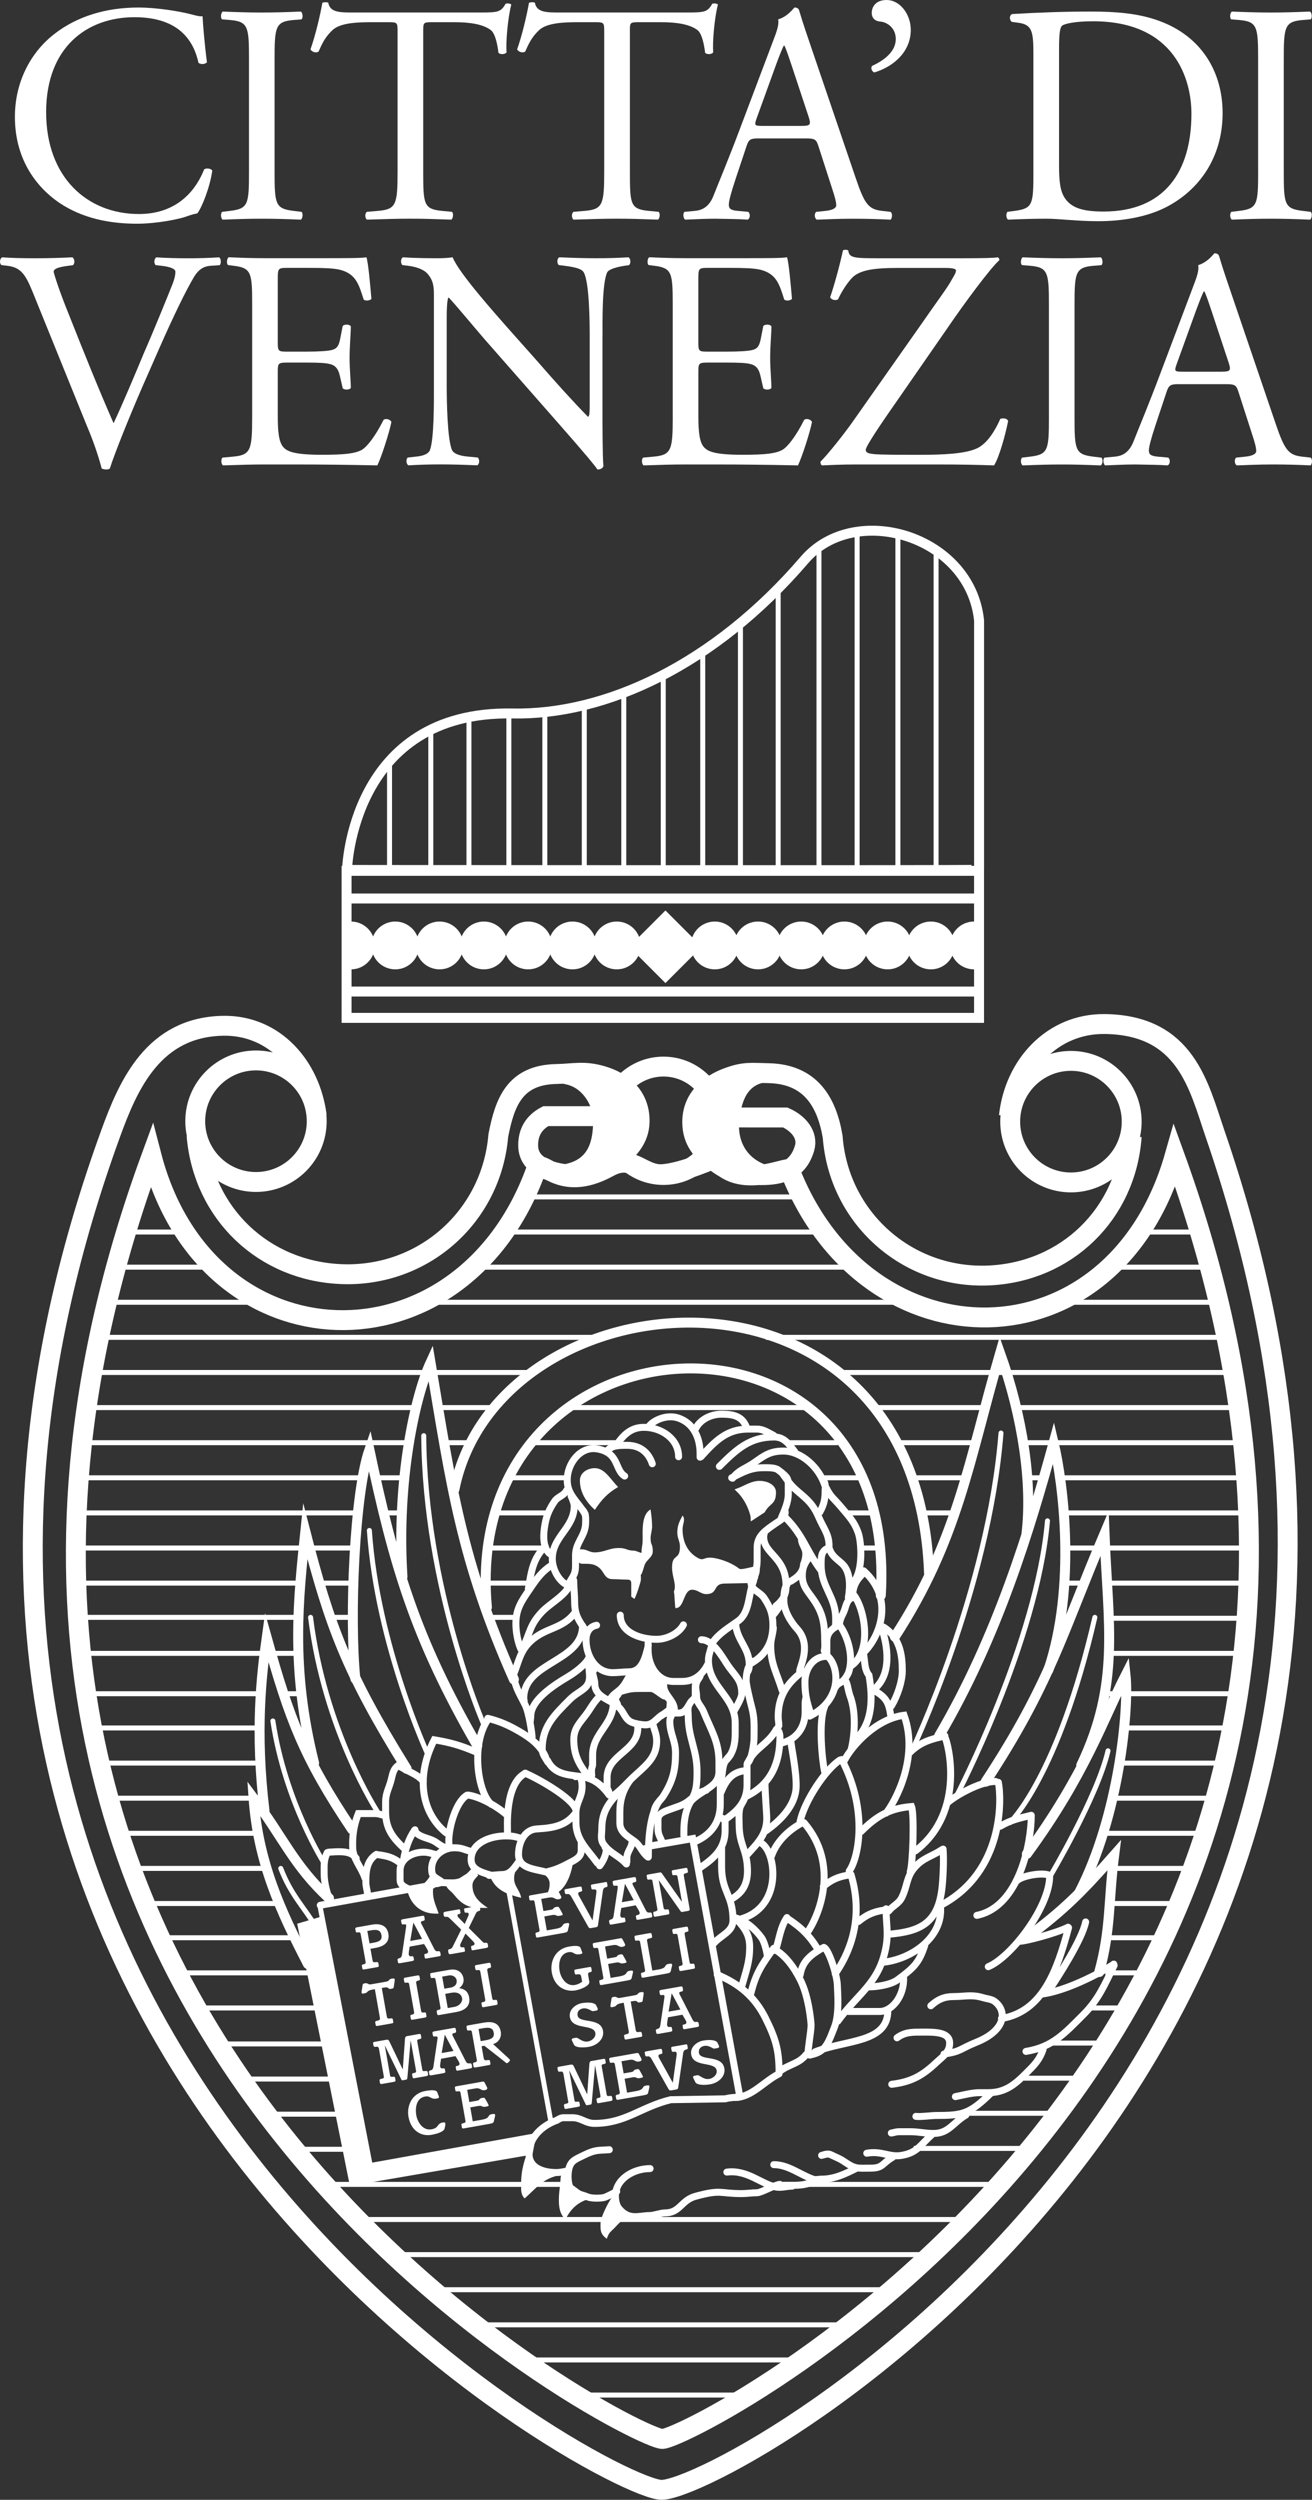 <?xml version="1.0" encoding="utf-8"?>
<!-- Generator: Adobe Illustrator 16.0.0, SVG Export Plug-In . SVG Version: 6.00 Build 0)  -->
<!DOCTYPE svg PUBLIC "-//W3C//DTD SVG 1.1//EN" "http://www.w3.org/Graphics/SVG/1.1/DTD/svg11.dtd">
<svg version="1.1" id="Livello_1" xmlns="http://www.w3.org/2000/svg" xmlns:xlink="http://www.w3.org/1999/xlink" x="0px" y="0px"
	 width="52.724px" height="100.4px" viewBox="0 0 52.724 100.4" enable-background="new 0 0 52.724 100.4" xml:space="preserve">
<rect x="0" y="0" width="52.724" height="100.4" fill="#333333" stroke="none"/>
<path fill="#FFFFFF" d="M3.51,17.149c0.226,0.527,0.439,1.142,0.577,1.669c0.063,0.025,0.125,0.038,0.188,0.038
	c0.05,0,0.101-0.012,0.138-0.038c0.213-0.665,0.803-2.121,1.305-3.275L6.396,14c0.565-1.28,1.054-2.296,1.405-2.886
	c0.164-0.264,0.352-0.414,0.653-0.439l0.376-0.025c0.062-0.063,0.062-0.264-0.025-0.314c-0.414,0.025-0.803,0.038-1.217,0.038
	c-0.477,0-0.954-0.013-1.305-0.038c-0.088,0.05-0.113,0.238-0.025,0.313l0.226,0.025c0.439,0.05,0.565,0.151,0.565,0.239
	s-0.013,0.226-0.113,0.489c-0.213,0.54-0.791,1.958-1.167,2.811c-0.276,0.665-0.815,1.958-1.205,2.786
	c-0.627-1.431-1.205-2.874-1.782-4.329c-0.389-0.954-0.603-1.631-0.627-1.757c0.012-0.101,0.113-0.176,0.59-0.239l0.188-0.025
	c0.088-0.075,0.063-0.264-0.025-0.314c-0.527,0.025-0.966,0.038-1.519,0.038c-0.54,0-0.941-0.013-1.305-0.038
	c-0.1,0.062-0.113,0.238-0.025,0.313l0.226,0.025c0.54,0.063,0.728,0.327,1.017,1.029L3.51,17.149L3.51,17.149z"/>
<path fill="#FFFFFF" d="M10.133,16.772c0,1.318-0.063,1.506-0.778,1.569l-0.414,0.038c-0.076,0.075-0.05,0.276,0.025,0.313
	c0.74-0.025,1.167-0.038,1.707-0.038h1.129c1.117,0,2.233,0.013,3.363,0.038c0.163-0.339,0.477-1.305,0.564-1.744
	c-0.05-0.113-0.226-0.15-0.313-0.088c-0.327,0.653-0.666,1.092-0.891,1.217c-0.276,0.138-0.64,0.188-1.606,0.188
	c-1.104,0-1.368-0.138-1.518-0.289c-0.201-0.213-0.239-0.64-0.239-1.305v-1.77c0-0.326,0.038-0.339,0.414-0.339h0.728
	c0.489,0,0.791,0.013,0.966,0.063c0.251,0.062,0.339,0.251,0.389,0.477l0.113,0.49c0.062,0.075,0.276,0.075,0.326-0.013
	c0-0.276-0.05-0.753-0.05-1.205c0-0.477,0.05-0.966,0.05-1.268c-0.05-0.088-0.264-0.088-0.326-0.013l-0.101,0.515
	c-0.062,0.314-0.15,0.389-0.301,0.439c-0.15,0.05-0.54,0.076-1.066,0.076h-0.728c-0.376,0-0.414,0-0.414-0.352v-2.51
	c0-0.477,0-0.502,0.376-0.502h0.904c0.552,0,0.954,0.013,1.217,0.075c0.652,0.164,0.765,0.603,0.954,1.192
	c0.062,0.075,0.263,0.05,0.313-0.025c-0.05-0.552-0.125-1.456-0.201-1.669c-0.15,0.038-0.891,0.038-1.694,0.038h-2.359
	c-0.515,0-0.941-0.013-1.48-0.038c-0.076,0.038-0.101,0.264-0.025,0.314l0.201,0.025c0.741,0.088,0.766,0.276,0.766,1.582V16.772
	L10.133,16.772z"/>
<path fill="#FFFFFF" d="M24.213,13.522c0-0.577-0.025-2.133,0.188-2.585c0.05-0.101,0.301-0.201,0.703-0.264l0.176-0.025
	c0.075-0.075,0.075-0.251-0.025-0.314c-0.427,0.025-0.753,0.038-1.292,0.038c-0.477,0-0.903-0.013-1.481-0.038
	c-0.1,0.038-0.113,0.238-0.025,0.313l0.213,0.025c0.502,0.063,0.703,0.138,0.778,0.251c0.238,0.376,0.25,2.008,0.25,2.598v2.686
	c0,0.264,0,0.464-0.05,0.527h-0.025c-0.59-0.602-1.217-1.292-2.07-2.271l-1.217-1.368c-0.402-0.464-1.895-2.121-2.146-2.761
	c-0.163,0.025-0.376,0.038-0.577,0.038c-0.226,0-0.891,0-1.418-0.038c-0.101,0.05-0.101,0.238-0.025,0.313l0.213,0.025
	c0.301,0.038,0.603,0.125,0.778,0.301c0.264,0.289,0.276,0.552,0.276,0.903v3.627c0,0.602,0.013,2.133-0.163,2.585
	c-0.062,0.138-0.263,0.226-0.552,0.251l-0.339,0.038c-0.075,0.075-0.062,0.251,0.025,0.313c0.439-0.025,0.778-0.038,1.305-0.038
	c0.464,0,0.903,0.013,1.468,0.038c0.087-0.062,0.1-0.213,0.025-0.313l-0.389-0.038c-0.313-0.025-0.552-0.101-0.64-0.239
	c-0.201-0.376-0.226-2.007-0.226-2.597V12.77c0-0.376,0.013-0.665,0.062-0.815h0.025c0.264,0.276,1.117,1.305,1.456,1.694
	l2.911,3.313c1.092,1.242,1.456,1.682,1.606,1.895c0.138,0,0.213-0.062,0.238-0.138c-0.038-0.326-0.038-1.82-0.038-2.196V13.522
	L24.213,13.522z"/>
<path fill="#FFFFFF" d="M27.035,16.772c0,1.318-0.062,1.506-0.778,1.569l-0.414,0.038c-0.075,0.075-0.05,0.276,0.025,0.313
	c0.74-0.025,1.167-0.038,1.707-0.038h1.129c1.117,0,2.234,0.013,3.363,0.038c0.163-0.339,0.477-1.305,0.564-1.744
	c-0.05-0.113-0.226-0.15-0.313-0.088c-0.326,0.653-0.666,1.092-0.891,1.217c-0.276,0.138-0.64,0.188-1.606,0.188
	c-1.104,0-1.368-0.138-1.518-0.289c-0.201-0.213-0.239-0.64-0.239-1.305v-1.77c0-0.326,0.038-0.339,0.414-0.339h0.728
	c0.49,0,0.791,0.013,0.966,0.063c0.251,0.062,0.339,0.251,0.389,0.477l0.113,0.49c0.062,0.075,0.276,0.075,0.326-0.013
	c0-0.276-0.05-0.753-0.05-1.205c0-0.477,0.05-0.966,0.05-1.268c-0.05-0.088-0.264-0.088-0.326-0.013l-0.101,0.515
	c-0.062,0.314-0.15,0.389-0.301,0.439c-0.151,0.05-0.54,0.076-1.067,0.076h-0.728c-0.376,0-0.414,0-0.414-0.352v-2.51
	c0-0.477,0-0.502,0.376-0.502h0.904c0.552,0,0.954,0.013,1.217,0.075c0.652,0.164,0.765,0.603,0.954,1.192
	c0.062,0.075,0.263,0.05,0.313-0.025c-0.05-0.552-0.125-1.456-0.201-1.669c-0.15,0.038-0.891,0.038-1.694,0.038h-2.359
	c-0.515,0-0.941-0.013-1.48-0.038c-0.076,0.038-0.101,0.264-0.025,0.314l0.201,0.025c0.74,0.088,0.765,0.276,0.765,1.582V16.772
	L27.035,16.772z"/>
<path fill="#FFFFFF" d="M34.339,16.835c-0.389,0.564-1.104,1.456-1.368,1.707c0,0.063,0.012,0.125,0.062,0.15
	c0.289-0.012,0.74-0.038,1.405-0.038h3.225c0.878,0,1.594,0.013,2.284,0.038c0.201-0.313,0.452-1.205,0.565-1.782
	c-0.038-0.113-0.201-0.125-0.314-0.088c-0.213,0.489-0.515,0.954-0.878,1.155c-0.477,0.263-1.518,0.289-2.321,0.289
	c-0.878,0-1.531,0-1.857-0.025c-0.226-0.025-0.351-0.05-0.351-0.176c0-0.188,1.104-1.744,1.242-1.945l2.071-2.987
	c0.64-0.941,1.719-2.396,2.058-2.685c0-0.05-0.025-0.101-0.075-0.113c-0.138,0.025-0.54,0.038-1.443,0.038H35.33
	c-1.017,0-1.205-0.013-1.242-0.314c-0.063-0.038-0.164-0.038-0.213,0c-0.151,0.69-0.364,1.443-0.515,1.882
	c0.05,0.101,0.201,0.138,0.313,0.088c0.101-0.213,0.289-0.565,0.552-0.854c0.301-0.326,0.866-0.414,1.87-0.414h1.87
	c0.326,0,0.452,0.038,0.452,0.101c0,0.088-0.063,0.188-0.151,0.339c-0.201,0.376-0.577,0.853-1.217,1.782L34.339,16.835
	L34.339,16.835z"/>
<path fill="#FFFFFF" d="M42.152,16.748c0,1.33-0.025,1.506-0.766,1.594l-0.313,0.038c-0.076,0.075-0.05,0.276,0.025,0.313
	c0.627-0.025,1.054-0.038,1.581-0.038c0.502,0,0.929,0.013,1.556,0.038c0.075-0.038,0.1-0.263,0.025-0.313l-0.313-0.038
	c-0.741-0.088-0.766-0.264-0.766-1.594V12.28c0-1.33,0.025-1.543,0.766-1.606l0.313-0.025c0.075-0.05,0.05-0.276-0.025-0.314
	c-0.627,0.025-1.054,0.038-1.556,0.038c-0.527,0-0.954-0.013-1.581-0.038c-0.075,0.038-0.101,0.263-0.025,0.313l0.313,0.025
	c0.74,0.063,0.766,0.276,0.766,1.606V16.748L42.152,16.748z"/>
<path fill="#FFFFFF" d="M50.32,17.45c0.1,0.301,0.163,0.527,0.163,0.665c0,0.125-0.176,0.201-0.439,0.226l-0.364,0.038
	c-0.088,0.062-0.075,0.264,0.025,0.313c0.364-0.012,0.841-0.038,1.443-0.038c0.564,0,1.004,0.013,1.518,0.038
	c0.063-0.05,0.088-0.251,0-0.313l-0.338-0.038c-0.54-0.063-0.703-0.251-1.067-1.33l-1.719-5.045
	c-0.188-0.552-0.389-1.129-0.552-1.681c-0.025-0.088-0.113-0.113-0.188-0.113c-0.138,0.163-0.352,0.389-0.652,0.477
	c0.038,0.201-0.038,0.439-0.213,0.891l-1.28,3.388c-0.527,1.405-0.878,2.221-1.104,2.798c-0.176,0.452-0.452,0.589-0.753,0.615
	l-0.414,0.038c-0.075,0.062-0.05,0.264,0.025,0.313c0.339-0.012,0.791-0.038,1.205-0.038c0.59,0.013,0.979,0.013,1.305,0.038
	c0.113-0.05,0.113-0.251,0.025-0.313l-0.414-0.038c-0.301-0.025-0.364-0.101-0.364-0.251c0-0.138,0.088-0.477,0.276-1.042
	l0.439-1.318c0.088-0.263,0.163-0.301,0.477-0.301h1.895c0.376,0,0.427,0.038,0.515,0.314L50.32,17.45L50.32,17.45z M48.074,12.443
	c0.138-0.376,0.263-0.678,0.301-0.74H48.4c0.075,0.15,0.188,0.489,0.289,0.791l0.677,2.045c0.113,0.339,0.088,0.389-0.276,0.389
	h-1.543c-0.351,0-0.364-0.013-0.263-0.301L48.074,12.443L48.074,12.443z"/>
<path fill="#FFFFFF" d="M0.599,4.693c0,1.619,0.778,2.761,1.782,3.451c0.916,0.615,1.996,0.841,3.125,0.841
	c0.803,0,1.707-0.188,1.983-0.289c0.138-0.05,0.289-0.101,0.439-0.125c0.188-0.238,0.514-1.067,0.602-1.719
	c-0.05-0.088-0.238-0.113-0.326-0.05C7.915,7.542,7.199,8.596,5.581,8.596c-2.058,0-3.727-1.456-3.727-4.091
	c0-2.598,1.631-3.814,3.551-3.814c1.819,0,2.384,0.979,2.572,1.832c0.088,0.075,0.276,0.062,0.339-0.025
	c-0.1-0.765-0.163-1.556-0.176-1.845C8.027,0.665,7.939,0.64,7.789,0.603c-0.59-0.163-1.543-0.301-2.221-0.301
	c-1.305,0-2.472,0.351-3.388,1.066C1.226,2.108,0.599,3.3,0.599,4.693L0.599,4.693z"/>
<path fill="#FFFFFF" d="M10.006,6.876c0,1.331-0.025,1.506-0.765,1.594L8.927,8.508c-0.075,0.075-0.05,0.276,0.025,0.314
	c0.627-0.025,1.054-0.038,1.581-0.038c0.502,0,0.929,0.012,1.556,0.038c0.075-0.038,0.101-0.264,0.025-0.314L11.8,8.47
	c-0.74-0.088-0.766-0.263-0.766-1.594V2.409c0-1.33,0.025-1.543,0.766-1.606l0.314-0.025c0.075-0.05,0.05-0.276-0.025-0.313
	c-0.627,0.025-1.054,0.038-1.556,0.038c-0.527,0-0.954-0.013-1.581-0.038c-0.075,0.038-0.1,0.264-0.025,0.313l0.314,0.025
	c0.74,0.062,0.765,0.276,0.765,1.606V6.876L10.006,6.876z"/>
<path fill="#FFFFFF" d="M17.007,1.317c0-0.414-0.013-0.426,0.364-0.426h0.891c0.69,0,1.167,0.1,1.456,0.313
	c0.188,0.138,0.276,0.603,0.313,0.916c0.063,0.075,0.276,0.075,0.327-0.025c-0.038-0.376,0.05-1.393,0.188-1.907
	c-0.025-0.05-0.163-0.063-0.226-0.038c-0.188,0.327-0.301,0.352-0.979,0.352h-5.082c-0.578,0-0.992,0.013-1.067-0.389
	c-0.038-0.038-0.201-0.025-0.238,0c-0.088,0.502-0.276,1.305-0.477,1.87c0.05,0.1,0.226,0.163,0.326,0.087
	c0.138-0.313,0.264-0.589,0.565-0.866c0.313-0.289,1.004-0.313,1.543-0.313h0.69c0.376,0,0.376,0.012,0.376,0.401v5.609
	c0,1.317-0.062,1.506-0.778,1.568l-0.452,0.038c-0.101,0.063-0.075,0.276,0,0.314c0.803-0.025,1.242-0.038,1.744-0.038
	s0.929,0.012,1.644,0.038c0.075-0.038,0.1-0.264,0.025-0.314L17.76,8.47c-0.728-0.075-0.753-0.251-0.753-1.568V1.317L17.007,1.317z"
	/>
<path fill="#FFFFFF" d="M25.312,1.317c0-0.414-0.013-0.426,0.364-0.426h0.891c0.69,0,1.167,0.1,1.456,0.313
	c0.188,0.138,0.276,0.603,0.313,0.916c0.063,0.075,0.276,0.075,0.326-0.025c-0.038-0.376,0.05-1.393,0.188-1.907
	c-0.025-0.05-0.163-0.063-0.226-0.038c-0.188,0.327-0.301,0.352-0.979,0.352h-5.083c-0.577,0-0.991,0.013-1.066-0.389
	c-0.038-0.038-0.201-0.025-0.238,0c-0.088,0.502-0.276,1.305-0.477,1.87c0.05,0.1,0.226,0.163,0.326,0.087
	c0.138-0.313,0.264-0.589,0.565-0.866c0.313-0.289,1.004-0.313,1.543-0.313h0.69c0.376,0,0.376,0.012,0.376,0.401v5.609
	c0,1.317-0.062,1.506-0.778,1.568l-0.452,0.038c-0.101,0.063-0.076,0.276,0,0.314c0.803-0.025,1.242-0.038,1.744-0.038
	s0.929,0.012,1.644,0.038c0.076-0.038,0.101-0.264,0.025-0.314L26.065,8.47c-0.728-0.075-0.752-0.251-0.752-1.568V1.317
	L25.312,1.317z"/>
<path fill="#FFFFFF" d="M33.442,7.58c0.1,0.301,0.163,0.527,0.163,0.665c0,0.125-0.175,0.201-0.439,0.226l-0.364,0.038
	c-0.088,0.063-0.075,0.264,0.025,0.314c0.364-0.013,0.841-0.038,1.443-0.038c0.564,0,1.004,0.012,1.518,0.038
	c0.063-0.05,0.088-0.251,0-0.314L35.45,8.47c-0.54-0.062-0.703-0.251-1.066-1.33l-1.719-5.044c-0.188-0.552-0.389-1.129-0.552-1.682
	c-0.025-0.088-0.113-0.113-0.188-0.113c-0.138,0.163-0.352,0.389-0.653,0.477c0.038,0.201-0.038,0.439-0.213,0.891l-1.28,3.388
	c-0.527,1.405-0.878,2.221-1.104,2.798c-0.176,0.452-0.452,0.59-0.753,0.615l-0.414,0.038c-0.076,0.063-0.05,0.264,0.025,0.314
	c0.339-0.013,0.791-0.038,1.205-0.038c0.59,0.012,0.979,0.012,1.305,0.038c0.113-0.05,0.113-0.251,0.025-0.314L29.652,8.47
	c-0.301-0.025-0.364-0.1-0.364-0.251c0-0.138,0.088-0.477,0.276-1.042l0.439-1.317c0.088-0.264,0.163-0.301,0.477-0.301h1.895
	c0.376,0,0.427,0.038,0.515,0.313L33.442,7.58L33.442,7.58z M31.196,2.572c0.138-0.376,0.264-0.677,0.301-0.74h0.025
	c0.076,0.151,0.188,0.489,0.289,0.791l0.677,2.045c0.113,0.339,0.088,0.389-0.276,0.389h-1.543c-0.352,0-0.364-0.013-0.264-0.301
	L31.196,2.572L31.196,2.572z"/>
<path fill="#FFFFFF" d="M35.635,0c-0.49,0-0.603,0.326-0.603,0.515c0,0.238,0.163,0.339,0.339,0.351
	c0.238,0.013,0.627,0.226,0.627,0.703c0,0.514-0.489,0.866-0.954,1.079c-0.063,0.088-0.013,0.213,0.088,0.263
	c0.791-0.238,1.468-0.841,1.468-1.707C36.601,0.552,36.149,0,35.635,0L35.635,0z"/>
<path fill="#FFFFFF" d="M41.529,6.902c0,1.317-0.025,1.468-0.753,1.568l-0.289,0.038c-0.075,0.075-0.05,0.276,0.025,0.314
	c0.59-0.025,1.042-0.038,1.568-0.038c0.439,0,1.242,0.1,2.045,0.1c0.966,0,1.995-0.163,2.811-0.602
	c1.431-0.778,2.196-2.146,2.196-3.74c0-1.656-0.853-3.087-2.547-3.702c-0.815-0.301-1.707-0.376-2.761-0.376
	c-1.066,0-2.083,0.038-3.149,0.1c-0.125,0.05-0.113,0.251-0.013,0.314l0.276,0.038c0.527,0.075,0.59,0.339,0.59,1.217V6.902
	L41.529,6.902z M42.559,1.983c0-0.565,0.025-0.878,0.125-0.954c0.1-0.075,0.502-0.175,1.242-0.175c3.288,0,3.953,2.334,3.953,3.714
	c0,2.334-1.092,3.928-3.526,3.928c-0.791,0-1.268-0.125-1.544-0.515c-0.213-0.301-0.25-0.703-0.25-1.368V1.983L42.559,1.983z"/>
<path fill="#FFFFFF" d="M50.56,6.876c0,1.331-0.025,1.506-0.766,1.594l-0.313,0.038c-0.075,0.075-0.05,0.276,0.025,0.314
	c0.628-0.025,1.054-0.038,1.582-0.038c0.502,0,0.928,0.012,1.556,0.038c0.075-0.038,0.101-0.264,0.025-0.314L52.354,8.47
	c-0.74-0.088-0.765-0.263-0.765-1.594V2.409c0-1.33,0.025-1.543,0.765-1.606l0.314-0.025c0.075-0.05,0.05-0.276-0.025-0.313
	c-0.627,0.025-1.054,0.038-1.556,0.038c-0.527,0-0.954-0.013-1.582-0.038c-0.075,0.038-0.1,0.264-0.025,0.313l0.313,0.025
	c0.741,0.062,0.766,0.276,0.766,1.606V6.876L50.56,6.876z"/>
<path fill="none" stroke="#FFFFFF" stroke-width="0.4" stroke-miterlimit="3.864" d="M13.945,36.086h25.4 M39.327,39.823H13.945
	"/>
<path fill="#FFFFFF" stroke="#FFFFFF" stroke-width="0.141" stroke-miterlimit="3.864" d="M23.895,37.972
	c0-0.492,0.398-0.89,0.89-0.89s0.89,0.398,0.89,0.89c0,0.491-0.398,0.89-0.89,0.89S23.895,38.463,23.895,37.972L23.895,37.972z"/>
<path fill="#FFFFFF" stroke="#FFFFFF" stroke-width="0.141" stroke-miterlimit="3.864" d="M22.115,37.972
	c0-0.492,0.398-0.89,0.89-0.89s0.89,0.398,0.89,0.89c0,0.491-0.398,0.89-0.89,0.89S22.115,38.463,22.115,37.972L22.115,37.972z"/>
<path fill="#FFFFFF" stroke="#FFFFFF" stroke-width="0.141" stroke-miterlimit="3.864" d="M20.334,37.972
	c0-0.492,0.398-0.89,0.89-0.89s0.89,0.398,0.89,0.89c0,0.491-0.398,0.89-0.89,0.89S20.334,38.463,20.334,37.972L20.334,37.972z"/>
<path fill="#FFFFFF" stroke="#FFFFFF" stroke-width="0.141" stroke-miterlimit="3.864" d="M18.554,37.972
	c0-0.492,0.398-0.89,0.89-0.89c0.491,0,0.89,0.398,0.89,0.89c0,0.491-0.399,0.89-0.89,0.89
	C18.953,38.862,18.554,38.463,18.554,37.972L18.554,37.972z"/>
<path fill="#FFFFFF" stroke="#FFFFFF" stroke-width="0.141" stroke-miterlimit="3.864" d="M16.774,37.972
	c0-0.492,0.398-0.89,0.89-0.89c0.491,0,0.89,0.398,0.89,0.89c0,0.491-0.399,0.89-0.89,0.89
	C17.172,38.862,16.774,38.463,16.774,37.972L16.774,37.972z"/>
<g>
	<defs>
		<polygon id="SVGID_1_" points="13.927,34.976 39.345,34.976 39.345,40.88 13.927,40.88 13.927,34.976 		"/>
	</defs>
	<clipPath id="SVGID_2_">
		<use xlink:href="#SVGID_1_"  overflow="visible"/>
	</clipPath>
	<path clip-path="url(#SVGID_2_)" fill="#FFFFFF" stroke="#FFFFFF" stroke-width="0.141" stroke-miterlimit="3.864" d="
		M14.994,37.972c0-0.492,0.398-0.89,0.89-0.89c0.491,0,0.89,0.398,0.89,0.89c0,0.491-0.399,0.89-0.89,0.89
		C15.392,38.862,14.994,38.463,14.994,37.972L14.994,37.972z"/>
	<path clip-path="url(#SVGID_2_)" fill="#FFFFFF" stroke="#FFFFFF" stroke-width="0.141" stroke-miterlimit="3.864" d="
		M13.213,37.972c0-0.492,0.398-0.89,0.89-0.89c0.491,0,0.89,0.398,0.89,0.89c0,0.491-0.399,0.89-0.89,0.89
		C13.612,38.862,13.213,38.463,13.213,37.972L13.213,37.972z"/>
</g>
<path fill="#FFFFFF" stroke="#FFFFFF" stroke-width="0.141" stroke-miterlimit="3.864" d="M27.834,37.972
	c0-0.492,0.398-0.89,0.89-0.89s0.89,0.398,0.89,0.89c0,0.491-0.398,0.89-0.89,0.89S27.834,38.463,27.834,37.972L27.834,37.972z"/>
<path fill="#FFFFFF" stroke="#FFFFFF" stroke-width="0.141" stroke-miterlimit="3.864" d="M29.57,37.972
	c0-0.492,0.399-0.89,0.891-0.89s0.89,0.398,0.89,0.89c0,0.491-0.398,0.89-0.89,0.89S29.57,38.463,29.57,37.972L29.57,37.972z"/>
<path fill="#FFFFFF" stroke="#FFFFFF" stroke-width="0.141" stroke-miterlimit="3.864" d="M31.307,37.972
	c0-0.492,0.398-0.89,0.89-0.89c0.492,0,0.89,0.398,0.89,0.89c0,0.491-0.398,0.89-0.89,0.89
	C31.706,38.862,31.307,38.463,31.307,37.972L31.307,37.972z"/>
<path fill="#FFFFFF" stroke="#FFFFFF" stroke-width="0.141" stroke-miterlimit="3.864" d="M33.043,37.972
	c0-0.492,0.398-0.89,0.89-0.89s0.89,0.398,0.89,0.89c0,0.491-0.398,0.89-0.89,0.89S33.043,38.463,33.043,37.972L33.043,37.972z"/>
<path fill="#FFFFFF" stroke="#FFFFFF" stroke-width="0.141" stroke-miterlimit="3.864" d="M34.779,37.972
	c0-0.492,0.398-0.89,0.89-0.89s0.89,0.398,0.89,0.89c0,0.491-0.398,0.89-0.89,0.89S34.779,38.463,34.779,37.972L34.779,37.972z"/>
<g>
	<defs>
		<polygon id="SVGID_3_" points="13.927,34.976 39.345,34.976 39.345,40.88 13.927,40.88 13.927,34.976 		"/>
	</defs>
	<clipPath id="SVGID_4_">
		<use xlink:href="#SVGID_3_"  overflow="visible"/>
	</clipPath>
	<path clip-path="url(#SVGID_4_)" fill="#FFFFFF" stroke="#FFFFFF" stroke-width="0.141" stroke-miterlimit="3.864" d="
		M36.516,37.972c0-0.492,0.398-0.89,0.89-0.89s0.89,0.398,0.89,0.89c0,0.491-0.398,0.89-0.89,0.89S36.516,38.463,36.516,37.972
		L36.516,37.972z"/>
	<path clip-path="url(#SVGID_4_)" fill="#FFFFFF" stroke="#FFFFFF" stroke-width="0.141" stroke-miterlimit="3.864" d="
		M38.252,37.972c0-0.492,0.398-0.89,0.89-0.89s0.891,0.398,0.891,0.89c0,0.491-0.399,0.89-0.891,0.89S38.252,38.463,38.252,37.972
		L38.252,37.972z"/>
</g>
<polygon fill="#FFFFFF" stroke="#FFFFFF" stroke-width="0.141" stroke-miterlimit="3.864" points="25.383,38.025 26.741,36.667 
	28.099,38.025 26.741,39.383 25.383,38.025 "/>
<path fill="none" stroke="#FFFFFF" stroke-width="0.4" stroke-miterlimit="3.864" d="M13.927,34.976h25.417v5.905H13.927V34.976
	L13.927,34.976z M13.945,34.94c0,0,0.152-6.407,6.645-6.284c3.737,0.071,8.108-1.939,11.739-6.169
	c2.013-2.346,6.663-0.987,7.016,2.433v10.012C39.345,34.966,13.943,34.942,13.945,34.94L13.945,34.94z"/>
<path fill="none" stroke="#FFFFFF" stroke-width="0.2" stroke-miterlimit="3.864" d="M34.444,21.333v13.661 M36.083,21.509
	v13.396 M37.617,22.125v12.709 M32.911,21.914v13.079 M31.271,23.624v11.352 M29.755,25.017v9.959 M28.24,26.162v8.813
	 M26.653,27.096v7.879 M25.067,27.784v7.192 M23.48,28.295v6.681 M21.895,28.63v6.346 M20.449,28.63v6.381 M18.845,28.789v6.222
	 M17.312,29.335v5.711 M15.654,30.551v4.512"/>
<path fill="none" stroke="#FFFFFF" stroke-width="0.799" stroke-miterlimit="3.864" d="M24.485,45.014
	c0-1.202,0.975-2.177,2.177-2.177s2.177,0.975,2.177,2.177c0,1.203-0.975,2.177-2.177,2.177S24.485,46.216,24.485,45.014
	L24.485,45.014z"/>
<path fill="none" stroke="#FFFFFF" stroke-width="0.2" stroke-miterlimit="3.864" d="M21.366,48.072h10.646 M20.661,49.482
	H33.14 M19.426,50.893h14.93 M17.347,52.303h18.754 M3.915,53.712H24.08 M4.126,52.303h6.522 M42.764,52.303h6.345 M44.703,50.893
	h4.089 M4.55,50.893h4.054 M45.831,49.482h2.538 M4.867,49.482H7.37 M30.778,53.712H49.25 M3.598,55.123h17.838 M3.386,56.533
	h13.185 M17.593,56.533h2.327 M22.811,56.533h9.544 M33.563,55.123h16.04 M35.22,56.533h4.336 M40.754,56.533h9.061 M36.172,57.943
	h3.067 M41.072,57.943h8.955 M36.771,59.353h2.01 M41.283,59.353h0.494 M42.694,59.353h7.297 M31.571,57.943h2.097 M21.401,57.943
	h3.596 M33.034,59.353h1.657 M20.555,59.353h2.221 M17.699,57.943h1.304 M3.175,57.943h13.185 M3.14,59.353h11.413 M3.069,60.763
	h11.246 M19.814,60.763h2.221 M15.302,60.763h0.776 M15.09,59.353h1.093 M42.764,60.763h7.297 M37.159,60.763h1.128 M34.021,60.763
	h1.128 M3.14,62.173h11.104 M19.567,62.173h2.221 M34.55,62.173h0.952 M19.497,63.583h1.798 M19.779,64.958h0.987 M42.799,62.173
	h7.368 M42.729,63.583h0.952 M44.597,63.583h5.5 M44.632,64.994h5.253 M44.456,66.404h5.253 M44.351,68.025h5.252 M45.232,69.4h4.16
	 M3.14,63.583h8.813 M12.905,63.583h1.269 M13.292,64.958h0.917 M3.281,64.958h8.708 M3.316,66.404h8.708 M3.633,68.025h6.804
	 M11.389,68.025h0.705 M3.845,69.4h6.522 M45.126,70.811h3.772 M4.162,70.811h6.24 M44.738,72.221h3.808 M4.55,72.221h5.746
	 M4.938,73.631h5.358 M44.209,73.631h3.878 M5.431,75.041h5.217 M44.703,75.041h2.961 M5.924,76.451h5.288 M44.632,76.451h2.679
	 M6.718,77.826h5.147 M44.403,77.826h2.256 M44.421,79.236h1.357 M43.716,80.646h1.446 M42.271,82.056h2.08 M7.176,79.236h5.341
	 M8.04,80.646h4.918 M8.762,82.091h4.618 M9.679,83.501h3.877 M10.631,84.912h3.243 M11.688,86.322h2.433 M12.87,87.732h9.941
	 M41.143,83.466h2.309 M38.745,84.876h3.825 M36.718,86.287h4.742 M31.201,87.732h9.236 M14.033,89.142h24.959 M15.654,90.552
	h21.857 M17.135,91.962h19.037 M18.968,93.373h15.371 M20.872,94.783h11.492 M23.199,96.193h6.769"/>
<path fill="none" stroke="#FFFFFF" stroke-width="0.799" stroke-miterlimit="3.864" d="M7.846,45.031
	c0-1.348,1.093-2.441,2.441-2.441s2.441,1.093,2.441,2.441c0,1.349-1.093,2.441-2.441,2.441S7.846,46.38,7.846,45.031L7.846,45.031z
	 M40.596,45.049c0-1.348,1.093-2.441,2.441-2.441c1.348,0,2.441,1.093,2.441,2.441c0,1.349-1.093,2.441-2.441,2.441
	C41.689,47.49,40.596,46.397,40.596,45.049L40.596,45.049z M21.542,46.98c-2.997,8.284-13.221,8.002-15.451-0.556
	c-12.92,35.21,19.406,51.562,20.527,51.532c1.304-0.036,33.314-16.463,20.587-51.532c-2.433,8.558-12.374,8.558-15.476,0.555
	c-0.069-0.178-2.045,0.881-2.997-0.458c0,0-1.235,0.562-2.081,0.635c-0.856,0.073-1.197-0.827-2.185-0.282
	C22.423,48.001,21.759,46.382,21.542,46.98L21.542,46.98z M7.899,45.604c0.264,3.14,2.703,5.461,5.852,5.57
	c3.27,0.114,6-2.31,6.274-5.57c0.256-1.298,0.635-2.433,2.326-2.468c0.716-0.015,1.103-0.141,1.835,0.07
	c0.851,0.245,1.464,0.808,1.515,1.693c0.045,0.774-0.377,1.248-0.987,1.727c-0.517,0.406-0.93,0.588-1.586,0.564
	c-0.869-0.032-1.885-0.293-1.903-1.163c-0.012-0.542,0.226-0.945,0.705-1.199h2.256 M45.479,45.64
	c-0.224,3.117-2.621,5.449-5.743,5.587c-3.269,0.145-6.031-2.307-6.274-5.57c-0.237-1.395-0.886-2.52-2.577-2.555
	c-0.716-0.015-0.96-0.062-1.584,0.157c-0.864,0.303-1.489,0.903-1.483,1.818c0.004,0.728,0.376,1.161,0.955,1.603
	c0.521,0.398,0.946,0.486,1.601,0.512c0.881,0.036,1.671-0.104,1.957-1.075c0.158-0.538-0.253-1.005-0.772-1.235H29.3"/>
<path fill="#FFFFFF" stroke="#FFFFFF" stroke-width="0.2" stroke-miterlimit="3.864" d="M22.767,43.454
	c0.82,0.172,1.172,1.058,1.172,1.481c0,1.128-0.282,1.974-1.833,1.974c0.564,0.564,3.737-0.211,3.737-2.009
	C25.844,43.446,21.898,43.271,22.767,43.454L22.767,43.454z"/>
<path fill="#FFFFFF" stroke="#FFFFFF" stroke-width="0.2" stroke-miterlimit="3.864" d="M31.095,43.348
	c-1.093-0.035-1.376,0.747-1.48,1.586c-0.122,0.981,0.37,1.833,1.498,2.044c-0.811,0.6-3.539-0.634-3.297-2.149
	C28.037,43.443,29.909,42.598,31.095,43.348L31.095,43.348z"/>
<path fill="none" stroke="#FFFFFF" stroke-width="0.799" stroke-miterlimit="3.864" d="M40.543,44.829
	c0.224-2.068,1.763-3.723,3.843-3.701c3.278,0.035,3.785,2.496,4.441,4.405C61.448,82.232,29.227,100,26.583,100
	c-2.186,0-35.43-17.909-22.139-54.467c0.714-1.964,1.728-4.3,4.548-4.335c2.031-0.025,3.487,1.614,3.737,3.631"/>
<path fill="#FFFFFF" d="M24.591,88.243c-0.167,0.251-0.458,0.811-0.458,1.058c0,0.282-0.018,0.405,0.247,0.617
	c0.106-0.264,0.106-0.229,0.3-0.423c0.15-0.15,0.348-0.405,0.564-0.423C25.08,88.794,24.781,88.499,24.591,88.243L24.591,88.243z"/>
<path fill="#FFFFFF" d="M22.458,88.331c0,0.326,0.035,0.582,0.264,0.811c0.225-0.454,0.533-0.727,1.022-0.846
	c-0.146-0.167-0.379-0.026-0.546-0.176c-0.207-0.185-0.265-0.366-0.388-0.617c-0.04-0.08-0.013-0.344-0.106-0.335
	c-0.194,0.018-0.172,0.37-0.194,0.564C22.489,87.939,22.458,88.124,22.458,88.331L22.458,88.331z"/>
<path fill="#FFFFFF" d="M21.295,86.128c-0.203,0.608-0.353,0.952-0.353,1.586c0,0.233-0.022,0.418,0.141,0.582
	c0.467-0.414,0.709-0.767,1.322-0.917l0.071-0.018c-0.573-0.189-1.216-0.335-1.216-0.934C21.26,86.331,21.282,86.225,21.295,86.128
	L21.295,86.128z"/>
<path fill="none" stroke="#FFFFFF" stroke-width="0.28" stroke-linecap="round" stroke-miterlimit="3.864" d="M24.485,86.339
	c-0.436,0.035-0.546-0.018-1.04,0.229c-0.303,0.152-0.5,0.204-0.582,0.529c-0.07,0.282-0.025,0.705,0.07,0.776
	c0.476,0.353,0.247,0.194,0.705,0.37c0.156,0.06,0.564,0.053,0.688,0c0.138-0.059,0.331-0.159,0.458-0.229 M26.125,87.097
	c-0.679,0-1.393,0.428-1.393,1.106c0,0.167,0.035,0.368,0.141,0.498c0.406,0.494,0.815,0.282,1.234,0.282
	c0.167,0,0.449-0.106,0.617-0.106c0.612,0,0.64-0.509,1.233-0.669c1.04-0.282,0.939-0.106,1.851-0.106
	c0.203,0,0.414-0.035,0.617-0.035c0.167,0,0.749-0.335,0.916-0.335"/>
<path fill="none" stroke="#FFFFFF" stroke-width="0.28" stroke-miterlimit="3.864" d="M22.423,85.141
	c-0.626,0.208-1.164,0.705-1.164,1.357c0,0.564,0.546,0.758,1.11,0.758c0.141,0,0.419-0.053,0.546-0.105 M29.703,84.224
	c-0.22,0.018-0.353,0.018-0.564,0.071l-2.186,0.035c-1.225,0.304-1.815,0.952-3.067,0.952c-0.357,0-0.529-0.229-0.886-0.229
	c-0.132,0-0.211,0-0.344,0c-0.119,0-0.185,0.048-0.287,0.105"/>
<path fill="none" stroke="#FFFFFF" stroke-width="0.28" stroke-linecap="round" stroke-miterlimit="3.864" d="M31.095,86.939
	c0.586,0,1.058,0.405,1.573,0.582c0.125,0.042,0.211,0,0.344,0c0.524,0,0.943-0.207,1.415-0.441 M29.209,87.238
	c0.828-0.105,1.392,0.494,1.979,0.6c0.221,0.04,0.423-0.036,0.647-0.036"/>
<path fill="none" stroke="#FFFFFF" stroke-width="0.28" stroke-miterlimit="3.864" d="M31.465,87.767c0.185,0,0.287,0,0.472,0
	c0.353,0,0.564-0.062,0.886-0.194"/>
<path fill="none" stroke="#FFFFFF" stroke-width="0.28" stroke-linecap="round" stroke-miterlimit="3.864" d="M33.017,86.568
	c0.026,0,0.228-0.094,0.353-0.035c0.335,0.159,0.388,0.167,0.582,0.3c0.428,0.291,0.507,0.247,1.022,0.247
	c0.524,0,0.445-0.176,0.899-0.44 M34.832,86.48c0.6-0.106,0.901,0.17,1.393,0.088c0.635-0.105,0.745-0.405,1.234-0.846
	 M35.819,85.669c0.119-0.018,0.185-0.053,0.304-0.053c0.181,0,0.286,0,0.467,0c0.339,0,0.582,0.07,0.921,0.07
	c0.617,0,0.771-0.423,1.305-0.74 M36.806,85c0.19,0.026,0.622-0.036,0.811-0.036c1.049,0,1.339-0.053,2.186-0.881 M38.393,84.207
	c0.322-0.062,0.652-0.159,0.974-0.159c0.132,0,0.211,0,0.344,0c0.666,0,1.049-0.304,1.52-0.775c0.326-0.326,0.542-0.529,0.688-0.97
	 M41.23,82.391c1.071-0.176,1.551-0.723,2.309-1.48c0.608-0.608,0.846-1.194,1.234-1.975 M36.048,81.845
	c0.322-0.238,0.617-0.229,1.022-0.229c0.458,0,1.093-0.018,1.093,0.44c0,0.366-0.265,0.529-0.529,0.775
	c-0.568,0.538-1.018,0.785-1.798,0.881 M37.406,80.558c0.282-0.256,0.538-0.37,0.917-0.37c0.445,0,0.718-0.089,1.146,0.035
	c0.304,0.088,0.423,0.053,0.617,0.264c0.373,0.407,0.247,1.093-0.846,1.534c-0.695,0.28-0.6,0.37-1.304,0.476 M28.822,79.307
	c0.881,0.366,1.511,0.89,1.938,1.745c0.401,0.807,0.547,1.27,0.547,2.168 M29.65,77.138c0.304,0.335,0.476,0.604,0.476,1.058
	c0,0.613-0.141,0.952-0.335,1.64 M31.078,78.267c0.485,0.242,0.855,0.789,1.093,1.269c0.344,0.692,0.423,1.728,0.423,1.798
	c0,0.255-0.124,0.908-0.124,1.163 M31.624,77.015c-0.273,0.41-0.304,0.854-0.458,1.322 M31.095,78.249
	c-0.511,0.687-0.731,1.048-0.917,1.798 M30.831,78.531c0-0.026-0.08-0.498-0.229-0.705c-0.26-0.353-0.599-0.652-1.022-0.793
	 M33.034,78.249c-0.471,0.273-0.793,0.533-0.881,1.075 M31.642,77.05c0.564,0.37,0.913,0.705,1.251,1.287 M33.105,78.213
	c0.185,0.046,0.546,1.124,0.546,1.551c0,0.183,0.099,1.124-0.124,1.666c-0.102,0.251-0.229,0.644-0.423,0.837
	c-0.174,0.174-0.326,0.214-0.564,0.273 M37.159,78.143c-0.229,0.688-0.423,0.881-1.093,1.375c-0.263,0.193-0.819,0.282-1.146,0.282
	 M36.312,79.412c0.036,0.74-0.458,1.375-0.96,1.375c-0.494,0-0.767,0-1.26,0 M35.678,80.752c0,1.313-1.683,1.163-2.926,1.657
	 M32.399,82.515c-0.299,0.379-0.669,0.379-1.058,0.669 M29.544,84.242c0.652,0,1.172-0.661,1.763-0.952 M35.608,76.663
	c0,0.608,0.104,0.962-0.009,1.56c-0.273,1.437-1.119,1.833-1.93,2.953 M34.198,75.288c0.564,1.868-0.141,3.278-0.635,3.983
	 M37.793,76.557c0.124,1.269-1.199,2.15-2.327,2.256 M37.899,74.265c0.036,0.441,0,1.234-0.053,1.639
	c-0.18,1.383-0.934,1.675-2.115,1.78 M34.127,75.305c-0.493,0.07-0.758,0.229-1.04,0.458 M35.537,76.715
	c-0.494,0.07-0.758,0.229-1.04,0.458 M32.312,73.208c1.463,1.71,0.582,3.79,0.106,4.442 M37.864,74.283
	c-0.432,0.287-0.771,0.331-1.11,0.723c-0.335,0.383-0.286,0.745-0.511,1.199c-0.132,0.265-0.348,0.317-0.529,0.546 M34.603,73.56
	c0.625-0.625,1.15-0.934,2.027-1.004c0.119,0.295,0.058,2.291-0.053,2.626 M33.827,70.669c1.093,2.098,0.652,4.001,0.3,4.477
	 M32.276,73.19c-0.529,0.265-1.058,0.74-1.269,1.34 M30.584,74.019c0.617,0.353,0.899,2.608-0.863,3.067 M28.998,74.195
	c0,0,0,0.634,0,0.775c0,1.018,0.458,1.133,0.458,2.15c0,0.472-0.463,0.582-0.775,0.935 M29.791,72.485
	c-0.128,0.172-0.088,0.577-0.088,0.793c0,0.824,0.315,0.987,0.335,1.811c0.018,0.745-0.344,1.014-0.705,1.221 M30.743,71.639
	c0,0.375,0.07,1.203,0.07,1.393c0,0.635-0.348,0.974-0.775,1.445 M31.783,69.929c0,0.167,0.229,1.198,0.211,1.833
	c-0.021,0.74-0.617,1.349-1.216,1.771 M28.998,73.014l0.141,0.071c0,0.171,0,0.273,0,0.445c0,0.705-0.432,1.102-1.022,1.494
	 M28.945,71.533c0,0.366,0,0.573,0,0.938c0,0.718-0.375,1.238-1.058,1.512 M30.02,70.863c0,0.326,0,0.507,0,0.833
	c0,0.652-0.37,1.044-0.917,1.406 M31.307,69.559c0.018,0.07,0.035,0.119,0.035,0.194c0,1.062-0.361,1.899-1.322,2.379
	 M33.757,70.687c-0.599,0.388-1.428,1.657-1.604,2.468 M33.933,70.705c0.317-0.617,1.287-1.674,2.397-1.815
	c0.617,1.71-0.37,3.49-0.723,3.931 M37.97,69.718c-0.604,0.149-0.987,0.247-1.428,0.687 M36.789,74.336
	c2.08-1.586,1.278-4.456,1.181-4.565 M40.014,71.551c-0.599-0.018-1.622,0.568-1.93,0.846 M37.811,76.521
	c2.573-1.357,2.433-4.336,2.309-4.936 M40.191,73.349c0.449-0.26,0.749-0.317,1.251-0.441 M39.256,76.927
	c1.745-0.353,2.186-2.997,2.186-3.983 M39.715,78.989c0.921-0.383,2.485-2.415,2.467-3.667c-0.282-0.141-1.154,0.018-1.331,0.229
	 M40.966,77.967c0.207,0.013,1.463-0.317,1.957-0.564 M40.244,81.069c1.652-0.273,2.238-1.921,2.697-3.648 M41.918,80.082
	c1.256-0.189,2.926-1.221,2.838-1.199 M43.628,77.191c-0.141,0.705-1.11,2.203-1.428,2.679 M33.14,68.537
	c-0.265,0.599-0.093,2.243,0,2.626 M33.933,67.444c0.157,0.18,0.106,0.37,0.267,0.786c0.262,0.835,0.06,1.865-0.002,2.052
	 M33.228,66.492c0.476,0.37,0.688,1.745-0.688,2.433 M33.651,65.152c0.444,0.543,0.664,1.416,0.446,2.029
	c-0.235,0.492-0.394,0.333-0.535,0.598 M35.502,65.346c0.67,0.423,0.758,1.137,0.758,1.763c0,0.418-0.194,1.005-0.44,1.41
	 M35.378,65.24c0.247,0.652,0.511,1.851-0.158,2.521 M34.656,66.298c0.118,0.205,0.036,0.723,0.265,0.987
	c0.176,1.022,0.093,1.834-0.388,2.415 M34.744,63.143c-0.278,0.247-0.445,0.489-0.476,0.863c0.472,0.524,0.829,2.345-0.105,2.926
	 M35.043,67.849c0.617,0.317,0.679,0.577,0.758,1.093 M34.709,63.09c1.251,1.128,0.634,2.626,0.053,3.226 M34.286,64.165
	c-0.22,0.036-0.269,0.251-0.335,0.458c-0.07,0.22-0.176,0.331-0.211,0.564 M33.668,65.293c-0.264,0.132-0.44,0.317-0.44,0.612
	c0,0.203,0,0.313,0,0.516 M33.193,66.527c-0.516,0-0.846,0.506-0.846,1.022c0,0.48,0.062,0.758,0.211,1.216 M32.259,67.126
	c-0.648,0.485-0.987,1.018-0.987,1.829c0,0.141,0.026,0.207,0.026,0.348l-0.062,0.15 M32.382,68.202
	c-0.014,0.079-0.027,0.128-0.027,0.207c0,0.141,0,0.22,0,0.361c0,0.6-0.339,1.084-0.925,1.229 M31.201,69.453
	c-0.344,0.63-0.908,0.749-1.181,1.41 M32.453,62.632c-0.154,0.216-0.212,0.392-0.212,0.661c0,0.437,0.256,0.652,0.494,1.014
	c0.343,0.52,0.405,0.934,0.405,1.56c0,0.167,0.022,0.269-0.018,0.432 M33.281,62.173c-0.3,0.124-0.282,0.379-0.282,0.705
	c0,0.851,0.582,1.256,0.582,2.106c0,0.07,0.013,0.26-0.018,0.326 M33.334,62.208c0.092,0.282,0.277,0.388,0.493,0.582
	c0.353,0.317,0.344,0.899,0.265,1.375 M31.571,60.957c0.714,0.714,0.824,1.313,1.41,2.098 M30.725,61.539
	c-0.013,0.066-0.035,0.105-0.035,0.176c0,0.366,0.216,0.551,0.458,0.828c0.326,0.375,0.44,0.688,0.44,1.181
	c0,0.339-0.141,0.564-0.405,0.775 M32.206,61.821c0.013,0.233,0.176,0.348,0.176,0.582c0,0.154-0.031,0.282-0.088,0.423
	c-0.026,0.335-0.238,0.52-0.529,0.688 M31.536,60.658c0,0.031,0.018,0.044,0.018,0.075c0,0.233-0.199,0.326-0.388,0.454
	c-0.388,0.269-0.74,0.489-0.74,0.965c0,0.203,0,0.317,0,0.52c0,0.273-0.062,0.427-0.106,0.701 M31.624,63.654
	c-0.119,0.119-0.124,0.467-0.124,0.635c0,0.388,0.269,0.845,0.529,1.128c0.582,0.635,0.146,1.441,0.106,1.692 M31.413,59.142
	c0.388,0.529,0.37,0.524,0.811,0.899c0.344,0.291,0.511,0.507,0.688,0.917c0.185,0.432,0.405,0.661,0.405,1.128 M33.14,59.547
	c0.04,0.128,0.018,0.216,0.018,0.353c0,0.335-0.053,0.538-0.211,0.829 M33.193,59.741c0.198,0.401,0.309,0.432,0.582,0.758
	c0.322,0.383,0.564,0.617,0.723,1.093c0.115,0.353,0.194,1.463-0.176,1.921 M29.403,59.353c0.458-0.229,0.762-0.405,1.269-0.405
	c0.163,0,0.47-0.012,0.599,0.088c0.423,0.326,0.406,0.339,0.406,0.705c0,0.15,0,0.119,0,0.269c0,0.335-0.154,0.657-0.282,0.965"/>
<path fill="#FFFFFF" stroke="#FFFFFF" stroke-width="0.141" stroke-miterlimit="3.864" d="M29.65,59.847
	c0.309-0.115,0.551-0.3,0.881-0.3c0.26,0,0.582,0.128,0.582,0.388c0,0.463-0.207,0.357-0.44,0.758l-0.432,0.282
	C30.241,60.865,30.091,60.27,29.65,59.847L29.65,59.847z"/>
<path fill="none" stroke="#FFFFFF" stroke-width="0.28" stroke-linecap="round" stroke-miterlimit="3.864" d="M30.302,63.301
	c-0.075,0.075-0.124,0.141-0.124,0.247c0,0.322,0.353,0.37,0.529,0.634c0.247,0.371,0.353,0.648,0.353,1.093
	c0,0.7-0.304,1.22-0.917,1.551"/>
<path fill="none" stroke="#FFFFFF" stroke-width="0.28" stroke-miterlimit="3.864" d="M31.465,64.306
	c-0.154,0.207-0.211,0.353-0.388,0.546"/>
<path fill="none" stroke="#FFFFFF" stroke-width="0.28" stroke-linecap="round" stroke-miterlimit="3.864" d="M30.284,63.496
	c-0.22,0.533-0.145,1.26-0.617,1.604c-0.366,0.264-0.758,0.489-1.022,0.854 M29.562,65.223c0.053,0.666,0.546,0.957,0.546,1.622
	c0,0.132-0.009,0.234-0.088,0.335 M31.078,65.381c-0.022,0.282-0.106,0.441-0.106,0.723c0,0.718,0.247,1.093,0.458,1.78
	 M30.267,66.721c-0.216,0.114-0.282,0.524-0.282,0.771c0,0.176,0.15,0.797,0.211,1.027c0.137,0.489,0.106,0.789,0.106,1.295
	c0,0.203-0.097,0.886-0.265,0.996 M28.187,65.857c0.44,0,0.793,0.617,1.022,0.969c0.322,0.497,0.599,0.608,0.599,1.199
	c0,0.181-0.229,0.551-0.317,0.705 M28.575,66.175c-0.048,0.198-0.105,0.308-0.105,0.511c0,1.066,1.075,1.45,1.075,2.516
	c0,0.163,0,0.251,0,0.414c0,0.418-0.075,0.793-0.37,1.088 M29.861,71.127c-0.476,0.08-0.701,0.41-0.881,0.846 M26.054,65.84
	c-0.013,0.167-0.009,0.26-0.009,0.427c0,0.635,0.383,1.265,1.018,1.265c0.132,0,0.211,0,0.344,0c0.489,0,0.824-0.264,1.044-0.705
	 M24.926,64.87c0,0.683,0.78,0.97,1.463,0.97c0.401,0,0.886-0.229,1.075-0.582 M23.974,65.276c-0.299,0.053-0.423,0.308-0.423,0.582
	c0,0.67,0.405,1.322,1.075,1.322c0.163,0,0.489-0.035,0.652-0.035c0.52,0,0.652-0.551,0.775-1.058"/>
<path fill="#FFFFFF" d="M27.429,60.869c-0.132,0.247-0.211,0.405-0.211,0.688c0,0.225,0.106,0.339,0.106,0.564
	c0,0.564-0.317,0.264-0.317,0.828c0,0.401,0.194,0.688,0.071,0.987c0.031,0,0.04,0.652,0.07,0.652c0.366,0,0.304-0.74,0.67-0.74
	c0.22,0,0.344,0.176,0.564,0.176c0.494,0,0.247-0.423,0.74-0.423c0.189,0,0.74-0.018,0.93-0.018c0.278,0,0.48-0.251,0.48-0.529
	c0-0.062-0.079-0.141-0.141-0.141c-0.181,0-0.599,0.159-0.688,0.088c-0.248-0.199-0.661-0.366-0.987-0.423
	c-0.516-0.088-0.388,0.194-0.775-0.07c-0.363-0.248-0.512-0.657-0.512-1.093C27.429,61.204,27.561,61.037,27.429,60.869
	L27.429,60.869z"/>
<path fill="#FFFFFF" d="M26.142,60.622c-0.357,0.212-0.317,0.802-0.317,1.216c0,0.291-0.044,0.238-0.044,0.529
	c-0.057,0-0.233-0.088-0.291-0.088c-0.313,0-0.304-0.106-0.617-0.106c-0.405,0-0.582,0.176-0.987,0.176
	c-0.181,0-0.317-0.124-0.498-0.124c-0.084,0-0.132,0-0.216,0c0.009,0.106,0,0.163,0,0.269c0,0.15,0.075,0.313,0.225,0.313
	c0.163,0,0.356-0.01,0.507,0.053c0.423,0.176,0.309,0.564,0.723,0.564c0.203,0,0.357,0.018,0.56,0.018
	c0.146,0,0.181,0.031,0.181,0.176c0,0.167,0,0.344,0,0.511l0.124,0.088c0.057-0.058,0.264-0.692,0.264-0.776
	c0-0.462-0.053,0.124,0.141-0.564c0.063-0.226,0.335-0.326,0.335-0.564c0-0.353-0.088-0.211-0.088-0.564
	c0-0.062,0.062-0.348,0.062-0.41C26.204,61.094,26.182,60.869,26.142,60.622L26.142,60.622z"/>
<path fill="none" stroke="#FFFFFF" stroke-width="0.28" stroke-linecap="round" stroke-miterlimit="3.864" d="M29.438,59.371
	c0.251-0.339,0.533-0.388,0.881-0.634c0.423-0.3,0.648-0.458,1.163-0.458c0.728,0,1.428,0.661,1.657,1.357 M28.91,58.895
	c0.705-0.705,1.229-1.181,2.203-1.181c0.397,0,0.591,0.282,0.829,0.599 M28.169,58.507c0.573-0.634,1.036-1.11,1.89-1.11
	c0.141,0,0.221,0,0.362,0c0.255,0,0.445,0.141,0.674,0.256 M27.922,57.45c0.167-0.423,0.63-0.652,1.075-0.652
	c0.511,0,0.859,0.092,1.022,0.582 M26.089,57.273c0.194-0.247,0.727-0.476,1.181-0.317c0.599,0.209,0.864,0.789,0.864,1.423
	c0,0.057,0,0.088,0,0.146 M24.362,58.313c0.194-0.264,0.476-0.264,0.846-0.264c0.494,0,0.846,0.264,1.005,0.74 M24.838,57.943
	c0.278-0.375,0.568-0.617,1.04-0.617c0.709,0,1.392,0.471,1.392,1.181 M25.103,59.283c-0.406-0.247-0.212-0.952-1.12-1.093
	c-0.662-0.103-1.189,0.582-1.189,1.251c0,0.604,0.418,0.85,0.723,1.375"/>
<path fill="#FFFFFF" d="M24.838,59.723c-0.291-0.291-0.533-0.758-0.934-0.758c-0.304,0-0.6,0.189-0.6,0.494
	c0,0.476,0.247,0.864,0.6,1.181C24.177,60.23,24.415,59.97,24.838,59.723L24.838,59.723z"/>
<path fill="none" stroke="#FFFFFF" stroke-width="0.28" stroke-linecap="round" stroke-miterlimit="3.864" d="M22.776,59.847
	c-0.119,0.242-0.353,0.247-0.494,0.458c-0.247,0.366-0.343,0.63-0.406,1.071c-0.123,0.868,0.247,1.044,0.247,1.044 M22.952,60.093
	c0.044,0.08,0.124,0.295,0.124,0.388c0,0.895-0.881,1.229-0.881,2.124c0,0.366,0.198,0.785,0.494,0.996 M23.437,60.675
	c0.124,0.159,0.097,0.339,0.097,0.48c0,0.533-0.406,0.78-0.406,1.313c0,0.167,0,0.264,0,0.432c0,0.458-0.225,0.467-0.334,0.912
	 M21.912,62.103c-0.494,0.493-0.564,1.013-0.679,1.709 M22.194,62.843c-0.432,0.286-0.608,0.542-0.899,0.969
	c-0.331,0.485-0.564,0.807-0.564,1.393c0,0.322,0.07,0.74,0.203,1.031 M22.952,63.478c-0.092,0.556-0.824,0.877-1.198,1.287
	c-0.48,0.524-0.441,0.806-0.758,1.445 M23.022,63.39c0.018,0.044,0.035,0.075,0.035,0.124c0,0.273,0.035,0.538,0.035,0.811
	c0,0.56,0.167,0.749,0.476,1.216 M23.093,64.782c-0.489,0.652-1.163,0.573-1.763,1.128c-0.44,0.405-0.476,0.82-0.705,1.375
	 M20.643,67.162c0,0.516,0.225,0.837,0.458,1.305c0.163,0.326,0.282,1.181,0.282,1.304 M23.41,65.293
	c0,1.463-2.362,1.45-2.362,2.913c0,0.048,0.013,0.07,0.018,0.119 M23.675,66.527c-0.018,0.176-0.366,0.532-0.899,0.846
	c-1.111,0.652-1.446,1.164-1.446,1.547c0,0.057-0.026,0.229-0.026,0.287 M23.639,66.739c0,0,0.053,0.432,0.053,0.599
	c0,0.516-0.428,0.551-0.793,0.917c-0.63,0.63-1.11,1.098-1.11,1.983c0,0.225,0.119,0.343,0.229,0.537 M19.603,69.013
	c0.498,0.123,0.841,0.282,1.269,0.529c0.44,0.255,0.864,0.568,1.058,1.04 M19.603,69.065c-0.688,0.987-0.406,2.943,0.141,3.402
	 M28.134,67.32c-0.08,0.163-0.194,0.238-0.194,0.418c0,0.141,0,0.221,0,0.361c0,0.132-0.128,0.167-0.194,0.278
	c-0.123,0.203-0.22,0.423-0.462,0.423c-0.163,0-0.251,0-0.414,0c-0.406,0-0.52,0.476-0.926,0.476c-0.15,0-0.507-0.056-0.63-0.141
	c-0.282-0.194-0.234-0.48-0.652-0.723c-0.366-0.211-0.758-0.357-0.758-0.78c0-0.189-0.158-0.604-0.158-0.794l0.123,0.234
	 M24.503,68.29c0.093-0.229,0.282-0.299,0.458-0.476c0.181-0.181,0.22-0.344,0.37-0.546 M26.688,67.479
	c-0.018,0.079-0.018,0.132-0.018,0.216c0,0.401,0.489,0.635,0.423,1.036 M24.997,67.919c0.339-0.101,0.423-0.105,0.775-0.105
	c0.15,0,0.238,0,0.388,0c0.154,0,0.392,0.233,0.528,0.3 M24.873,67.955c-0.079,0.062-0.114,0.141-0.123,0.247 M24.873,67.99
	c-0.04,0.101-0.141,0.154-0.141,0.264c0,0.084,0.084,0.146,0.088,0.229 M26.565,67.919c0.044,0.137,0.37,0.278,0.37,0.423
	c0,0.141-0.018,0.176-0.018,0.317l-0.335,0.247 M25.984,66.739c-0.11,0.44-0.463,0.563-0.768,0.898 M25.979,66.839
	c0,0.3,0.16,0.638,0.616,0.752 M25.667,67.355c0.286,0.211,0.484,0.309,0.828,0.423 M25.896,67.021c0,0.167,0.031,0.26,0.07,0.423
	 M25.296,67.62c0.225,0,0.357,0,0.582,0.035 M27.993,67.576c-0.075,0.19,0,0.348,0,0.556c0,0.264,0.185,0.375,0.282,0.617
	c0.313,0.767,0.617,1.199,0.617,2.023c0,0.149,0,0.229,0,0.379c0,0.639-0.696,0.718-1.128,1.194 M27.676,68.501
	c-0.053,0.159-0.018,0.264-0.018,0.432c0,0.873,0.353,1.34,0.353,2.212c0,0.458-0.009,0.925-0.335,1.251 M24.08,68.149
	c-0.198,0.198-0.273,0.339-0.423,0.564c-0.277,0.418-0.599,0.643-0.599,1.146c0,0.578,0.167,0.935,0.511,1.393 M24.644,68.396
	c0,0.877-0.829,1.216-0.829,2.093c0,0.15,0,0.229,0,0.379c0,0.084-0.044,0.128-0.044,0.211c0,0.088-0.004,0.137,0.009,0.225
	 M25.613,69.259c0.009,0.062,0.018,0.093,0.018,0.154c0,0.908-1.234,1.066-1.234,1.974c0,0.15,0,0.229,0,0.379
	c0,0.084,0.053,0.128,0.07,0.207 M26.23,69.224c0.066,0.273,0.159,0.423,0.159,0.705c0,0.612-0.375,0.93-0.829,1.339
	c-0.366,0.331-0.542,0.573-0.934,0.864 M27.042,68.783c-0.062,0.128-0.124,0.207-0.124,0.353c0,0.502,0.229,0.767,0.229,1.269
	c0,0.692-0.11,1.124-0.476,1.71c-0.123,0.203-0.317,0.3-0.388,0.635 M29.341,70.493c-0.326,0.344-0.264,0.44-0.344,0.917 M22,70.705
	c0.256,0.516,0.718,0.573,1.269,0.635c0.56,0.062,0.886,0.312,1.216,0.758 M25.323,71.498c-0.291,0.388-0.414,0.797-0.414,1.282
	c0,0.167,0,0.264,0,0.432c0,0.366,0.286,0.52,0.582,0.736c0.264,0.194,0.291,0.432,0.546,0.635 M26.539,72.282
	c-0.441,0.511-0.485,1.674-0.485,2.3c0,0.057-0.194-0.247-0.141-0.335 M28.381,71.903c-0.692,0.159-0.899,0.925-0.899,1.635
	c0,0.11-0.009,0.181,0.018,0.287 M24.855,72.009c-0.436,0.437-0.67,0.815-0.67,1.428c0,0.247-0.07,0.436,0.071,0.634
	c0.277,0.383,0.604,0.445,0.917,0.793 M23.128,71.357c0.027,0,0.04-0.018,0.066-0.018c0.181,0,0.198,0.242,0.198,0.423
	c0,0.423-0.247,0.63-0.247,1.053c0,0.15,0,0.229,0,0.379c0,0.701,0.454,1.066,0.863,1.635 M27.764,72.256
	c-0.278,0.251-0.511,0.291-0.864,0.423c-0.22,0.08-0.458,0.163-0.458,0.401c0,0.141,0,0.221,0,0.361
	c0,0.265,0.093,0.326,0.176,0.578 M26.125,74.142l1.71-0.299l1.886,10.312 M17.558,74.494c-0.207-0.044-0.326-0.105-0.538-0.105
	c-0.467,0-0.943,0.269-0.943,0.736c0,0.15,0,0.229,0,0.379c0,0.335,0.44,0.309,0.634,0.577 M18.968,74.371
	c-0.313-0.075-0.383-0.159-0.705-0.159c-0.485,0-0.917,0.361-0.917,0.846c0,0.312,0.11,0.321,0.37,0.493 M20.942,73.842
	c-0.229-0.088-0.375-0.106-0.617-0.106c-0.657,0-1.393,0.295-1.393,0.952c0,0.445,0.511,0.529,0.934,0.669 M23.128,72.82
	c-0.357,0.476-0.828,0.599-1.551,0.635c-0.493,0.024-0.74,0.529-0.74,1.022c0,0.546,0.56,0.573,1.093,0.705 M21.119,71.216
	c-0.846,0.423-0.723,2.186-0.723,2.45 M23.146,72.696c-0.124-0.493-1.626-1.313-2.045-1.48 M18.827,72.097
	c0.564,0.088,1.304,0.564,1.551,0.811 M18.774,72.097c-0.529,0.3-0.846,1.692-0.705,2.098 M17.928,73.613
	c-1.04-0.846-1.199-2.327-0.476-3.737c0.688,0.115,1.058,0.229,1.692,0.494 M16.677,73.49c-0.251,0.339-0.388,0.771-0.458,1.199
	 M17.875,74.195c-0.211-0.071-0.295-0.194-0.494-0.282c-0.251-0.114-0.595-0.146-0.723-0.405 M17.012,71.551
	c-0.233-0.313-0.692-0.418-1.005-0.652c-0.194,0.146-0.225,0.326-0.282,0.564c-0.088,0.357-0.229,0.546-0.229,0.912
	c0,0.154,0,0.243,0,0.397c0,0.639,0.265,1.027,0.741,1.458 M14.667,75.429c-0.15-0.45-0.494-0.776-0.494-1.247
	c0-0.15-0.035-0.692,0.229-1.344c0.247,0,0.383,0,0.63,0c0.198,0,0.251,0.04,0.445,0.088 M15.214,74.494
	c0.344,0.049,0.555,0.097,0.828,0.3 M15.125,74.477c-0.383,0.256-0.423,0.648-0.423,1.111c0,0.203,0.057,0.308,0.07,0.511
	 M13.151,74.406c-0.15,0.3-0.124,0.52-0.124,0.855c0,0.348,0.11,0.806,0.265,1.119 M13.204,74.389
	c0.154-0.004,0.247-0.018,0.401-0.018c0.295,0,0.538,0.031,0.709,0.264 M12.87,76.521l4.512-0.811 M25.402,73.935
	c0,0.282-0.211,0.415-0.211,0.696c0,0.058,0,0.088,0,0.146 M24.309,74.16c0.009,0.07,0.053,0.057,0.053,0.127
	c0,0.22-0.132,0.472-0.264,0.648 M23.357,73.965c0,0.141,0,0.216,0,0.357c0,0.26-0.229,0.371-0.458,0.489
	c-0.322,0.167-0.511,0.265-0.864,0.353 M19.656,75.323c0.088,0,0.436-0.035,0.524-0.035c0.309,0,0.458-0.225,0.639-0.476
	 M17.734,75.605c0.088,0.013,0.353,0.018,0.44,0.018c0.379,0,0.613-0.176,0.864-0.458 M16.324,75.869
	c0.102,0.013,0.287,0.035,0.388,0.035c0.291,0,0.524-0.207,0.67-0.458"/>
<path fill="#FFFFFF" d="M16.377,75.958c0.137,0.546,0.555,0.899,1.115,0.899c0.053,0,0.083,0,0.136,0
	c-0.11-0.335-0.229-0.529-0.229-0.881c0-0.181,0.031-0.287,0.088-0.458C17.047,75.737,16.76,75.671,16.377,75.958L16.377,75.958z"/>
<path fill="#FFFFFF" d="M17.347,75.728c0.053,0.027,0.083,0.071,0.146,0.071c0.163,0,0.379-0.106,0.542-0.106l-0.212-0.159
	c-0.194,0-0.185-0.026-0.353-0.123c-0.066,0.092-0.158,0.145-0.158,0.264C17.312,75.719,17.329,75.688,17.347,75.728L17.347,75.728z
	"/>
<path fill="#FFFFFF" d="M17.911,75.675c0.048,0.207,0.207,0.26,0.335,0.423c0.273,0.344,0.555,0.529,0.991,0.529
	c0.141,0,0.225,0,0.366,0c-0.353-0.233-0.617-0.476-0.617-0.899c0-0.181,0.11-0.273,0.229-0.405
	c-0.031-0.053-0.062-0.141-0.123-0.141C18.607,75.182,18.396,75.636,17.911,75.675L17.911,75.675z"/>
<path fill="#FFFFFF" d="M19.708,75.393c0.22,0.529,0.674,0.692,1.234,0.829c-0.053-0.322-0.282-0.454-0.282-0.775
	c0-0.172,0.04-0.273,0.123-0.423C20.387,75.222,20.131,75.358,19.708,75.393L19.708,75.393z"/>
<path fill="#FFFFFF" d="M21.876,75.288c0.128,0.101,0.212,0.207,0.212,0.37c0,0.203-0.049,0.326-0.159,0.494
	c0.669,0,0.982-0.652,1.093-1.322C22.56,74.904,22.3,75.111,21.876,75.288L21.876,75.288z"/>
<line fill="none" stroke="#FFFFFF" stroke-width="0.2" stroke-miterlimit="3.864" x1="20.378" y1="75.57" x2="22.141" y2="85.229"/>
<polygon fill-rule="evenodd" clip-rule="evenodd" fill="#FFFFFF" stroke="#FFFFFF" stroke-width="0.2" stroke-miterlimit="3.864" points="
	12.852,76.521 14.879,86.974 21.436,85.793 21.312,86.445 14.139,87.679 12.059,77.332 12.958,77.068 12.852,76.521 "/>
<path fill="none" stroke="#FFFFFF" stroke-width="0.4" stroke-linecap="round" stroke-miterlimit="3.864" d="M18.263,59.812
	c1.763-8.743,18.578-10.188,19.072,3.384 M19.567,64.553c-1.093-12.163,16.604-13.238,15.829-0.476"/>
<path fill="none" stroke="#FFFFFF" stroke-width="0.4" stroke-linecap="round" stroke-miterlimit="5" d="M20.652,67.453
	c-2.116-4.759-2.521-7.791-3.35-12.727c-0.617,1.34-1.375,4.724-1.128,8.602 M19.18,70.105c-2.503-4.336-3.349-7.227-4.336-11.88
	c-0.6,1.728-0.811,6.733-0.564,9.201"/>
<path fill="none" stroke="#FFFFFF" stroke-width="0.4" stroke-linecap="round" stroke-miterlimit="8" d="M16.342,71.04
	c-2.397-3.86-3.084-5.693-4.072-9.536c-0.282,2.715-0.602,5.49,0.353,9.307 M14.147,73.472c-1.939-2.89-2.512-4.424-3.429-7.703
	c-0.211,1.516-0.476,3.755-0.088,6.963 M13.222,76.239c-1.41-1.304-1.85-2.451-3.032-4.019c0.177,2.538,1.061,4.493,2.186,6.663"/>
<path fill="none" stroke="#FFFFFF" stroke-width="0.2" stroke-linecap="round" stroke-miterlimit="8" d="M11.283,75.041
	c0.423,1.093,0.93,1.543,1.445,2.398 M10.966,69.118c0.494,3.279,2.08,5.747,2.08,5.747 M12.481,64.958
	c0.564,4.547,2.679,7.791,2.679,7.791 M14.844,61.468c0.317,4.618,2.362,9.025,2.362,9.025 M17.029,57.661
	c0.035,6.099,2.397,11.563,2.397,11.563 M40.226,57.555c-0.493,6.311-3.613,12.832-3.613,12.832 M42.094,61.081
	c-0.423,4.865-3.648,11.034-3.648,11.034 M43.998,64.958c-1.48,6.416-3.419,8.249-3.419,8.249 M44.527,70.317
	c-0.423,1.833-2.327,5.041-2.327,5.041"/>
<path fill="none" stroke="#FFFFFF" stroke-width="0.4" stroke-linecap="round" stroke-miterlimit="9" d="M35.96,65.735
	c2.535-3.907,2.961-7.016,4.23-11.388c0.917,2.574,1.304,5.253,1.058,7.262 M37.74,69.718c2.362-4.019,3.649-8.32,4.601-11.775
	c0.388,1.622,0.917,5.781-0.211,9.131 M41.266,74.459c2.327-3.173,3.084-5.446,3.966-7.174c0.141,1.339-0.257,5.651-1.869,8.743"/>
<path fill="none" stroke="#FFFFFF" stroke-width="0.4" stroke-linecap="round" stroke-miterlimit="10" d="M39.609,71.56
	c2.588-3.938,3.049-5.896,4.777-9.968c0.141,3.684,0.639,6.016-0.935,9.307 M44.174,79.202c0.47-1.698,0.366-2.861,0.599-4.689
	c-1.304,1.48-2.051,2.227-3.525,3.314"/>
<path fill="#FFFFFF" d="M16.415,85.016c0.097,0.552,0.502,0.8,0.926,0.725c0.342-0.061,0.502-0.163,0.522-0.241
	c0.022-0.094,0.041-0.165,0.032-0.212c-0.007-0.042-0.03-0.057-0.103-0.043c-0.247,0.043-0.141,0.221-0.451,0.275
	c-0.357,0.063-0.566-0.307-0.611-0.559c-0.054-0.303,0.003-0.696,0.353-0.758c0.225-0.04,0.215,0.124,0.462,0.081
	c0.078-0.014,0.101-0.028,0.095-0.061c-0.009-0.047-0.042-0.121-0.07-0.193c-0.037-0.094-0.213-0.097-0.475-0.05
	C16.538,84.077,16.34,84.593,16.415,85.016L16.415,85.016z"/>
<path fill="#FFFFFF" d="M18.774,83.935l0.3-0.053c0.265-0.047,0.218,0.098,0.418,0.063c0.072-0.013,0.096-0.053,0.09-0.085
	c-0.004-0.025-0.061-0.126-0.111-0.223c-0.019-0.033-0.042-0.039-0.075-0.033l-1.057,0.187c-0.053,0.009-0.064,0.029-0.057,0.072
	l0.015,0.085c0.008,0.047,0.03,0.056,0.085,0.047c0.085-0.015,0.114,0.003,0.125,0.063l0.197,1.117
	c0.011,0.06-0.01,0.087-0.095,0.102c-0.055,0.01-0.073,0.026-0.064,0.073l0.015,0.085c0.007,0.042,0.025,0.058,0.078,0.048
	l1.017-0.18c0.152-0.026,0.177-0.046,0.19-0.105c0.027-0.123,0.059-0.224,0.053-0.256c-0.007-0.038-0.027-0.049-0.137-0.03
	c-0.197,0.035-0.034,0.158-0.401,0.223l-0.362,0.064l-0.099-0.56l0.317-0.056c0.188-0.033,0.129,0.059,0.296,0.03
	c0.112-0.02,0.129-0.03,0.124-0.055c-0.007-0.04-0.061-0.128-0.132-0.255c-0.03-0.051-0.046-0.059-0.119-0.046
	c-0.172,0.03-0.067,0.086-0.212,0.112l-0.312,0.055L18.774,83.935L18.774,83.935z"/>
<path fill-rule="evenodd" clip-rule="evenodd" fill="#FFFFFF" d="M15.425,83.404c0.01,0.055-0.016,0.072-0.083,0.084
	c-0.08,0.014-0.097,0.035-0.087,0.087l0.014,0.078c0.007,0.04,0.027,0.055,0.073,0.046l0.487-0.086
	c0.058-0.01,0.072-0.03,0.063-0.078l-0.015-0.085c-0.007-0.037-0.032-0.051-0.097-0.04c-0.067,0.012-0.096-0.003-0.104-0.051
	l-0.211-1.197l0.005-0.001l0.644,1.329c0.025,0.055,0.04,0.065,0.06,0.062l0.147-0.026c0.04-0.007,0.045-0.034,0.051-0.089
	l0.129-1.473l0.005-0.001l0.214,1.211c0.008,0.045-0.003,0.07-0.083,0.084c-0.07,0.012-0.082,0.033-0.074,0.078l0.015,0.082
	c0.008,0.048,0.025,0.057,0.081,0.048l0.465-0.082c0.067-0.012,0.086-0.036,0.079-0.076l-0.014-0.078
	c-0.008-0.047-0.034-0.063-0.109-0.05c-0.072,0.013-0.101-0.005-0.109-0.05L16.77,82c-0.012-0.068,0.005-0.086,0.07-0.098
	c0.08-0.014,0.097-0.033,0.089-0.08l-0.016-0.092c-0.007-0.04-0.032-0.046-0.079-0.038l-0.484,0.086
	c-0.04,0.007-0.071,0.036-0.075,0.103l-0.088,1.227l-0.005,0l-0.534-1.116c-0.032-0.066-0.061-0.08-0.125-0.068l-0.47,0.083
	c-0.052,0.009-0.068,0.025-0.059,0.072l0.013,0.072c0.009,0.05,0.035,0.069,0.123,0.053c0.05-0.009,0.087,0.013,0.101,0.09
	L15.425,83.404L15.425,83.404z"/>
<path fill-rule="evenodd" clip-rule="evenodd" fill="#FFFFFF" d="M18.224,82.373l-0.475,0.083l0.124-0.73l0.005-0.001L18.224,82.373
	L18.224,82.373z M18.305,82.58c0.081,0.138,0.15,0.236,0.159,0.289c0.009,0.047-0.008,0.086-0.078,0.099
	c-0.06,0.011-0.078,0.027-0.072,0.062l0.017,0.095c0.006,0.038,0.031,0.043,0.065,0.038l0.512-0.09
	c0.048-0.008,0.07-0.025,0.063-0.068l-0.014-0.08c-0.009-0.053-0.045-0.064-0.103-0.055c-0.057,0.01-0.1-0.013-0.139-0.088
	l-0.452-0.884c-0.05-0.097-0.08-0.148-0.086-0.181c-0.005-0.032,0.017-0.052,0.069-0.061c0.08-0.014,0.091-0.037,0.08-0.102
	l-0.011-0.062c-0.008-0.045-0.03-0.054-0.09-0.043l-0.76,0.134c-0.072,0.013-0.093,0.029-0.085,0.074l0.014,0.078
	c0.01,0.058,0.035,0.066,0.092,0.056c0.06-0.01,0.094,0.007,0.099,0.034c0.003,0.018-0.007,0.092-0.023,0.192l-0.146,0.995
	c-0.007,0.05-0.038,0.12-0.076,0.127c-0.053,0.009-0.111,0.04-0.105,0.075l0.017,0.095c0.008,0.045,0.032,0.051,0.1,0.039
	l0.459-0.081c0.06-0.011,0.091-0.026,0.084-0.063l-0.015-0.088c-0.007-0.04-0.025-0.052-0.077-0.043
	c-0.078,0.014-0.108-0.03-0.116-0.072c-0.009-0.047,0.022-0.21,0.037-0.315L18.305,82.58L18.305,82.58z"/>
<path fill-rule="evenodd" clip-rule="evenodd" fill="#FFFFFF" d="M19.231,81.492l0.197-0.035c0.26-0.046,0.382,0.004,0.413,0.179
	c0.029,0.165-0.047,0.258-0.297,0.302l-0.227,0.041L19.231,81.492L19.231,81.492z M19.161,82.73c0.011,0.06-0.01,0.087-0.085,0.1
	c-0.055,0.01-0.073,0.026-0.064,0.073l0.015,0.085c0.007,0.042,0.026,0.057,0.078,0.048l0.55-0.097
	c0.047-0.008,0.059-0.028,0.053-0.063l-0.018-0.1c-0.005-0.032-0.029-0.049-0.111-0.034c-0.107,0.019-0.129-0.014-0.142-0.086
	l-0.083-0.472l0.11-0.02l0.792,0.62c0.066,0.053,0.095,0.084,0.115,0.081c0.045-0.008,0.127-0.097,0.124-0.117
	c-0.004-0.022-0.016-0.043-0.062-0.084l-0.618-0.568c0.221-0.062,0.349-0.268,0.309-0.495c-0.067-0.38-0.36-0.423-0.683-0.366
	l-0.635,0.112c-0.052,0.009-0.064,0.029-0.057,0.072l0.015,0.085c0.008,0.047,0.031,0.056,0.086,0.046
	c0.075-0.013,0.104,0.005,0.114,0.065L19.161,82.73L19.161,82.73z"/>
<path fill="#FFFFFF" d="M15.75,81.265c0.048-0.008,0.06-0.028,0.053-0.063l-0.018-0.1c-0.006-0.033-0.029-0.049-0.111-0.035
	c-0.098,0.017-0.119-0.015-0.131-0.087l-0.201-1.137l0.085-0.015c0.255-0.045,0.12,0.079,0.287,0.05
	c0.08-0.014,0.102-0.023,0.109-0.068c0.026-0.172,0.044-0.289,0.042-0.307c-0.006-0.032-0.027-0.052-0.112-0.037
	c-0.172,0.03-0.053,0.092-0.263,0.129l-0.575,0.101c-0.135,0.024-0.125-0.063-0.244-0.042c-0.075,0.013-0.093,0.029-0.096,0.055
	c-0.025,0.164-0.052,0.288-0.044,0.33c0.005,0.027,0.014,0.039,0.107,0.022c0.177-0.031,0.071-0.107,0.331-0.153l0.095-0.017
	l0.2,1.137c0.013,0.072,0.004,0.11-0.093,0.127c-0.083,0.015-0.099,0.038-0.093,0.071l0.018,0.1c0.006,0.035,0.024,0.05,0.072,0.042
	L15.75,81.265L15.75,81.265z"/>
<path fill="#FFFFFF" d="M16.641,80.812c0.01,0.06-0.011,0.086-0.085,0.1c-0.055,0.01-0.073,0.026-0.064,0.073l0.015,0.085
	c0.008,0.043,0.026,0.058,0.078,0.048l0.495-0.087c0.053-0.009,0.064-0.029,0.057-0.072l-0.015-0.085
	c-0.008-0.047-0.03-0.057-0.085-0.047c-0.075,0.013-0.104-0.004-0.115-0.064l-0.197-1.117c-0.01-0.06,0.011-0.086,0.085-0.1
	c0.055-0.01,0.073-0.026,0.064-0.073l-0.015-0.085c-0.007-0.042-0.025-0.057-0.078-0.048l-0.495,0.087
	c-0.052,0.009-0.064,0.029-0.057,0.072l0.015,0.085c0.008,0.048,0.03,0.057,0.085,0.047c0.075-0.013,0.104,0.005,0.114,0.064
	L16.641,80.812L16.641,80.812z"/>
<path fill-rule="evenodd" clip-rule="evenodd" fill="#FFFFFF" d="M17.892,80.079l0.26-0.046c0.22-0.039,0.387,0.045,0.418,0.223
	c0.025,0.143-0.108,0.31-0.297,0.344l-0.28,0.049L17.892,80.079L17.892,80.079z M17.77,79.387l0.265-0.047
	c0.145-0.025,0.291,0.054,0.314,0.187c0.027,0.155-0.063,0.271-0.246,0.303l-0.247,0.043L17.77,79.387L17.77,79.387z M17.7,80.625
	c0.011,0.06-0.01,0.087-0.085,0.1c-0.055,0.01-0.072,0.026-0.064,0.073l0.015,0.085c0.008,0.042,0.026,0.058,0.078,0.048
	l0.697-0.123c0.312-0.055,0.577-0.22,0.513-0.583c-0.054-0.305-0.268-0.352-0.398-0.375l-0.001-0.005
	c0.098-0.059,0.203-0.211,0.172-0.381c-0.055-0.312-0.319-0.395-0.554-0.353l-0.727,0.128c-0.052,0.009-0.064,0.029-0.057,0.072
	l0.015,0.085c0.008,0.047,0.03,0.056,0.085,0.046c0.075-0.013,0.104,0.005,0.114,0.065L17.7,80.625L17.7,80.625z"/>
<path fill="#FFFFFF" d="M19.499,80.308c0.011,0.06-0.01,0.087-0.085,0.1c-0.055,0.009-0.073,0.025-0.064,0.073l0.015,0.084
	c0.008,0.042,0.026,0.058,0.078,0.048l0.495-0.087c0.053-0.009,0.064-0.029,0.057-0.072l-0.015-0.085
	c-0.008-0.047-0.031-0.056-0.085-0.046c-0.075,0.013-0.104-0.005-0.115-0.065l-0.197-1.117c-0.011-0.06,0.011-0.087,0.085-0.101
	c0.055-0.009,0.073-0.025,0.064-0.073l-0.015-0.085c-0.007-0.042-0.025-0.058-0.078-0.048l-0.495,0.087
	c-0.052,0.009-0.064,0.029-0.057,0.072l0.015,0.085c0.009,0.047,0.031,0.057,0.086,0.047c0.075-0.013,0.104,0.005,0.114,0.065
	L19.499,80.308L19.499,80.308z"/>
<path fill-rule="evenodd" clip-rule="evenodd" fill="#FFFFFF" d="M14.762,77.554l0.15-0.026c0.188-0.033,0.376-0.043,0.418,0.194
	c0.034,0.19-0.085,0.262-0.295,0.299l-0.185,0.033L14.762,77.554L14.762,77.554z M14.692,78.793c0.01,0.06-0.011,0.087-0.085,0.1
	c-0.055,0.01-0.073,0.025-0.064,0.073l0.015,0.085c0.008,0.042,0.026,0.057,0.078,0.048l0.532-0.094
	c0.047-0.008,0.06-0.029,0.053-0.063l-0.018-0.1c-0.006-0.033-0.029-0.049-0.112-0.035c-0.09,0.016-0.111-0.016-0.124-0.089
	l-0.08-0.449l0.205-0.036c0.36-0.063,0.573-0.241,0.515-0.573s-0.339-0.417-0.648-0.362l-0.622,0.11
	c-0.053,0.009-0.064,0.029-0.057,0.072l0.015,0.085c0.008,0.047,0.03,0.057,0.085,0.047c0.075-0.013,0.104,0.005,0.114,0.064
	L14.692,78.793L14.692,78.793z"/>
<path fill-rule="evenodd" clip-rule="evenodd" fill="#FFFFFF" d="M16.961,77.87l-0.475,0.084l0.124-0.73l0.005-0.001L16.961,77.87
	L16.961,77.87z M17.042,78.077c0.081,0.138,0.15,0.236,0.159,0.289c0.008,0.047-0.008,0.086-0.078,0.099
	c-0.06,0.011-0.078,0.027-0.071,0.062l0.017,0.095c0.006,0.038,0.031,0.043,0.066,0.038l0.512-0.09
	c0.047-0.008,0.07-0.025,0.062-0.068l-0.014-0.08c-0.009-0.053-0.045-0.064-0.102-0.055c-0.058,0.01-0.101-0.013-0.14-0.088
	l-0.452-0.884c-0.051-0.097-0.081-0.148-0.086-0.181c-0.006-0.032,0.017-0.052,0.069-0.061c0.08-0.014,0.091-0.037,0.08-0.102
	l-0.011-0.062c-0.008-0.045-0.03-0.054-0.09-0.043l-0.76,0.134c-0.072,0.013-0.093,0.029-0.084,0.074l0.014,0.078
	c0.01,0.058,0.035,0.066,0.092,0.056c0.06-0.01,0.094,0.007,0.099,0.034c0.003,0.018-0.007,0.091-0.023,0.192l-0.146,0.995
	c-0.007,0.05-0.038,0.12-0.076,0.127c-0.052,0.009-0.111,0.04-0.105,0.075l0.017,0.095c0.008,0.045,0.032,0.051,0.1,0.039
	l0.459-0.081c0.06-0.011,0.091-0.026,0.084-0.063l-0.016-0.088c-0.007-0.04-0.024-0.052-0.077-0.043
	c-0.078,0.014-0.108-0.03-0.116-0.072c-0.008-0.047,0.022-0.21,0.037-0.316L17.042,78.077L17.042,78.077z"/>
<path fill="#FFFFFF" d="M18.646,78.392c0.027-0.005,0.043-0.021,0.039-0.045l-0.018-0.103c-0.005-0.027-0.025-0.042-0.07-0.034
	c-0.055,0.009-0.095-0.012-0.102-0.052c-0.006-0.033-0.001-0.064,0.014-0.095l0.194-0.403l0.005,0l0.308,0.314
	c0.016,0.018,0.048,0.053,0.054,0.086c0.006,0.035-0.019,0.07-0.079,0.081c-0.055,0.01-0.064,0.029-0.06,0.057l0.017,0.098
	c0.005,0.027,0.022,0.04,0.065,0.032l0.52-0.091c0.07-0.013,0.088-0.042,0.08-0.089l-0.012-0.065
	c-0.008-0.045-0.039-0.062-0.084-0.055c-0.06,0.011-0.089-0.005-0.123-0.04l-0.553-0.552l-0.001-0.005l0.28-0.575
	c0.03-0.062,0.064-0.091,0.104-0.098c0.062-0.011,0.081-0.04,0.075-0.072l-0.017-0.092c-0.007-0.04-0.027-0.052-0.087-0.042
	l-0.497,0.088c-0.038,0.006-0.053,0.022-0.048,0.049l0.016,0.09c0.007,0.04,0.042,0.049,0.092,0.04
	c0.035-0.006,0.069,0.011,0.075,0.043c0.005,0.03,0.003,0.051-0.013,0.087l-0.142,0.319l-0.005,0.001l-0.245-0.25
	c-0.028-0.029-0.038-0.055-0.043-0.083c-0.006-0.035,0.011-0.054,0.059-0.062s0.067-0.03,0.062-0.057l-0.018-0.1
	c-0.005-0.027-0.02-0.038-0.067-0.029l-0.515,0.091c-0.065,0.011-0.092,0.032-0.083,0.089l0.012,0.068
	c0.006,0.035,0.036,0.06,0.096,0.05c0.04-0.007,0.086,0.005,0.136,0.056l0.464,0.454l0.001,0.005l-0.342,0.689
	c-0.034,0.068-0.07,0.084-0.13,0.095c-0.042,0.007-0.057,0.039-0.05,0.081l0.011,0.062c0.01,0.057,0.045,0.066,0.123,0.053
	L18.646,78.392L18.646,78.392z"/>
<path fill-rule="evenodd" clip-rule="evenodd" fill="#FFFFFF" d="M22.835,84.405c0.01,0.055-0.016,0.072-0.083,0.084
	c-0.08,0.014-0.097,0.035-0.087,0.087l0.014,0.078c0.007,0.04,0.027,0.054,0.073,0.046l0.487-0.086
	c0.058-0.01,0.072-0.031,0.063-0.078l-0.015-0.085c-0.007-0.038-0.032-0.051-0.097-0.04c-0.068,0.012-0.096-0.003-0.104-0.051
	l-0.211-1.197l0.005-0.001l0.644,1.329c0.025,0.055,0.04,0.065,0.06,0.062l0.147-0.026c0.04-0.007,0.045-0.033,0.051-0.088
	l0.129-1.473l0.005-0.001l0.214,1.211c0.008,0.045-0.003,0.07-0.083,0.084c-0.07,0.012-0.082,0.032-0.074,0.077l0.015,0.083
	c0.008,0.047,0.025,0.057,0.081,0.047l0.465-0.082c0.067-0.012,0.086-0.036,0.079-0.076l-0.014-0.078
	c-0.008-0.047-0.034-0.063-0.109-0.05c-0.072,0.013-0.101-0.005-0.109-0.05l-0.199-1.132c-0.012-0.067,0.005-0.086,0.07-0.097
	c0.08-0.014,0.097-0.033,0.089-0.08l-0.017-0.093c-0.007-0.04-0.031-0.046-0.079-0.037l-0.484,0.085
	c-0.04,0.007-0.071,0.036-0.075,0.103l-0.088,1.226l-0.005,0.001l-0.534-1.117c-0.033-0.066-0.061-0.079-0.125-0.068l-0.47,0.083
	c-0.052,0.009-0.068,0.025-0.06,0.072l0.013,0.072c0.009,0.05,0.035,0.068,0.123,0.053c0.05-0.009,0.087,0.013,0.101,0.09
	L22.835,84.405L22.835,84.405z"/>
<path fill="#FFFFFF" d="M24.974,82.787l0.3-0.053c0.265-0.047,0.218,0.098,0.418,0.062c0.073-0.013,0.097-0.053,0.091-0.085
	c-0.004-0.025-0.061-0.125-0.111-0.223c-0.019-0.033-0.043-0.039-0.075-0.033l-1.057,0.187c-0.052,0.009-0.064,0.03-0.057,0.072
	l0.015,0.085c0.009,0.047,0.031,0.057,0.085,0.047c0.085-0.015,0.114,0.003,0.125,0.063l0.197,1.117
	c0.01,0.06-0.011,0.087-0.095,0.102c-0.055,0.009-0.073,0.026-0.064,0.073l0.015,0.084c0.008,0.042,0.025,0.058,0.078,0.048
	l1.017-0.179c0.153-0.027,0.177-0.047,0.19-0.106c0.027-0.123,0.058-0.224,0.052-0.256c-0.006-0.038-0.026-0.049-0.136-0.03
	c-0.198,0.035-0.034,0.158-0.401,0.223l-0.362,0.063l-0.099-0.559l0.317-0.056c0.187-0.033,0.129,0.06,0.296,0.03
	c0.112-0.02,0.128-0.03,0.124-0.056c-0.007-0.04-0.061-0.128-0.132-0.254c-0.03-0.052-0.046-0.059-0.119-0.046
	c-0.172,0.03-0.067,0.086-0.212,0.112l-0.312,0.055L24.974,82.787L24.974,82.787z"/>
<path fill="#FFFFFF" d="M27.181,83.92c0.06-0.011,0.069-0.033,0.08-0.117l0.194-1.353c0.011-0.069,0.048-0.12,0.104-0.129
	c0.06-0.011,0.087-0.031,0.079-0.079l-0.019-0.105c-0.005-0.03-0.027-0.034-0.057-0.028l-0.54,0.095
	c-0.035,0.006-0.055,0.028-0.05,0.055l0.018,0.098c0.007,0.042,0.031,0.059,0.091,0.048c0.062-0.011,0.102,0.008,0.109,0.048
	c0.009,0.052,0.001,0.08-0.003,0.116l-0.148,1.075l-0.005,0l-0.529-0.955c-0.023-0.045-0.038-0.065-0.044-0.103
	c-0.007-0.04,0.02-0.076,0.078-0.085c0.067-0.012,0.087-0.031,0.079-0.079l-0.017-0.098c-0.005-0.03-0.03-0.041-0.083-0.032
	l-0.542,0.096c-0.052,0.009-0.073,0.023-0.068,0.051l0.019,0.105c0.009,0.05,0.048,0.056,0.106,0.046
	c0.052-0.009,0.105,0.025,0.139,0.086l0.682,1.208c0.034,0.059,0.053,0.083,0.106,0.074L27.181,83.92L27.181,83.92z"/>
<path fill="#FFFFFF" d="M28.848,82.253c0.045-0.008,0.054-0.043,0.05-0.066c-0.003-0.02-0.024-0.067-0.064-0.143
	c-0.065-0.125-0.347-0.129-0.577-0.088c-0.248,0.043-0.534,0.261-0.481,0.561c0.094,0.532,0.958,0.264,1.024,0.639
	c0.031,0.172-0.148,0.314-0.291,0.339c-0.247,0.044-0.392-0.165-0.484-0.149l-0.095,0.017c-0.05,0.009-0.084,0.031-0.079,0.063
	c0.005,0.028,0.044,0.105,0.089,0.196c0.065,0.138,0.411,0.124,0.605,0.089c0.345-0.061,0.619-0.331,0.564-0.64
	c-0.098-0.555-0.962-0.284-1.021-0.616c-0.032-0.182,0.103-0.266,0.208-0.284c0.21-0.037,0.346,0.12,0.411,0.108L28.848,82.253
	L28.848,82.253z"/>
<path fill="#FFFFFF" d="M23.972,80.75c0.045-0.008,0.054-0.043,0.05-0.066c-0.003-0.02-0.025-0.067-0.064-0.143
	c-0.065-0.125-0.347-0.129-0.577-0.089c-0.247,0.044-0.533,0.262-0.48,0.561c0.094,0.533,0.958,0.264,1.024,0.639
	c0.03,0.172-0.148,0.314-0.291,0.339c-0.248,0.044-0.392-0.165-0.485-0.149l-0.095,0.017c-0.05,0.009-0.085,0.031-0.079,0.063
	c0.005,0.027,0.044,0.105,0.088,0.196c0.066,0.138,0.411,0.124,0.606,0.089c0.345-0.061,0.619-0.331,0.564-0.641
	c-0.098-0.554-0.962-0.284-1.021-0.616c-0.032-0.183,0.103-0.266,0.208-0.284c0.21-0.037,0.346,0.12,0.411,0.108L23.972,80.75
	L23.972,80.75z"/>
<path fill="#FFFFFF" d="M25.753,81.809c0.047-0.008,0.06-0.029,0.053-0.063l-0.018-0.1c-0.006-0.033-0.029-0.049-0.112-0.035
	c-0.097,0.017-0.118-0.015-0.131-0.087l-0.2-1.137l0.085-0.015c0.255-0.045,0.12,0.08,0.287,0.05
	c0.08-0.014,0.102-0.023,0.109-0.068c0.026-0.172,0.044-0.289,0.041-0.306c-0.005-0.033-0.027-0.052-0.112-0.037
	c-0.172,0.031-0.053,0.092-0.263,0.129l-0.575,0.102c-0.135,0.023-0.125-0.063-0.244-0.042c-0.075,0.013-0.093,0.029-0.096,0.055
	c-0.025,0.165-0.052,0.288-0.045,0.33c0.005,0.028,0.015,0.039,0.107,0.022c0.177-0.031,0.071-0.108,0.331-0.154l0.095-0.017
	l0.2,1.137c0.013,0.072,0.004,0.11-0.093,0.127c-0.083,0.015-0.099,0.038-0.093,0.07l0.018,0.1c0.006,0.035,0.024,0.05,0.072,0.041
	L25.753,81.809L25.753,81.809z"/>
<path fill-rule="evenodd" clip-rule="evenodd" fill="#FFFFFF" d="M27.342,80.709l-0.475,0.084l0.124-0.73l0.005-0.001L27.342,80.709
	L27.342,80.709z M27.422,80.917c0.081,0.138,0.15,0.236,0.159,0.289c0.008,0.048-0.008,0.086-0.078,0.099
	c-0.06,0.01-0.078,0.026-0.072,0.061l0.017,0.095c0.007,0.038,0.031,0.043,0.066,0.038l0.512-0.09
	c0.047-0.009,0.07-0.025,0.063-0.068l-0.014-0.08c-0.009-0.052-0.045-0.064-0.103-0.054c-0.057,0.01-0.1-0.013-0.139-0.088
	l-0.452-0.884c-0.051-0.097-0.08-0.148-0.086-0.181s0.017-0.052,0.069-0.062c0.08-0.014,0.091-0.037,0.08-0.102l-0.011-0.062
	c-0.008-0.045-0.03-0.054-0.09-0.043l-0.759,0.134c-0.073,0.013-0.093,0.029-0.085,0.074l0.014,0.078
	c0.01,0.057,0.035,0.066,0.092,0.056c0.06-0.011,0.094,0.007,0.099,0.034c0.003,0.018-0.007,0.091-0.022,0.192l-0.147,0.995
	c-0.006,0.05-0.038,0.12-0.075,0.126c-0.053,0.009-0.111,0.041-0.105,0.075l0.017,0.095c0.008,0.045,0.032,0.051,0.1,0.04
	l0.46-0.081c0.06-0.011,0.09-0.026,0.084-0.064l-0.015-0.087c-0.007-0.04-0.025-0.052-0.078-0.043
	c-0.077,0.014-0.108-0.03-0.116-0.072c-0.008-0.047,0.022-0.21,0.037-0.316L27.422,80.917L27.422,80.917z"/>
<path fill="#FFFFFF" d="M23.146,79.097c-0.058,0.01-0.073,0.025-0.065,0.071l0.014,0.075c0.01,0.058,0.038,0.068,0.115,0.054
	c0.067-0.012,0.131-0.005,0.146,0.085l0.037,0.207c-0.038,0.035-0.146,0.108-0.293,0.134c-0.357,0.063-0.567-0.307-0.611-0.559
	c-0.054-0.302,0.003-0.696,0.353-0.758c0.23-0.041,0.205,0.126,0.462,0.081c0.092-0.016,0.102-0.036,0.098-0.058
	c-0.003-0.018-0.03-0.083-0.073-0.196c-0.048-0.125-0.36-0.071-0.475-0.05c-0.557,0.099-0.755,0.615-0.68,1.037
	c0.097,0.552,0.514,0.798,0.964,0.719c0.172-0.031,0.574-0.178,0.544-0.348l-0.045-0.257c-0.011-0.065-0.009-0.109,0.073-0.124
	c0.065-0.011,0.076-0.039,0.068-0.082l-0.016-0.09c-0.005-0.033-0.028-0.044-0.063-0.038L23.146,79.097L23.146,79.097z"/>
<path fill="#FFFFFF" d="M24.314,78.177l0.3-0.052c0.265-0.047,0.218,0.098,0.418,0.062c0.073-0.013,0.096-0.053,0.091-0.085
	c-0.004-0.025-0.061-0.126-0.112-0.223c-0.019-0.033-0.042-0.039-0.075-0.033l-1.057,0.187c-0.053,0.009-0.064,0.029-0.057,0.072
	l0.015,0.084c0.008,0.047,0.03,0.057,0.085,0.047c0.085-0.015,0.114,0.003,0.125,0.063l0.197,1.117
	c0.011,0.06-0.01,0.087-0.095,0.102c-0.055,0.009-0.073,0.025-0.064,0.073l0.015,0.085c0.007,0.042,0.025,0.057,0.078,0.048
	l1.017-0.179c0.152-0.027,0.177-0.047,0.19-0.106c0.027-0.123,0.059-0.224,0.053-0.256c-0.006-0.037-0.027-0.049-0.137-0.03
	c-0.197,0.035-0.034,0.158-0.401,0.223l-0.362,0.063l-0.099-0.56l0.317-0.056c0.188-0.033,0.129,0.06,0.296,0.03
	c0.113-0.02,0.129-0.03,0.125-0.056c-0.007-0.04-0.062-0.128-0.133-0.255c-0.029-0.051-0.046-0.059-0.119-0.046
	c-0.172,0.03-0.067,0.087-0.212,0.112L24.4,78.665L24.314,78.177L24.314,78.177z"/>
<path fill="#FFFFFF" d="M25.921,79.121c0.01,0.06-0.011,0.087-0.096,0.102c-0.055,0.01-0.073,0.026-0.064,0.074l0.015,0.084
	c0.007,0.042,0.025,0.058,0.078,0.048l0.912-0.161c0.152-0.027,0.177-0.047,0.19-0.106c0.027-0.123,0.059-0.224,0.053-0.256
	c-0.006-0.038-0.027-0.05-0.137-0.03c-0.215,0.038-0.034,0.158-0.401,0.223l-0.257,0.045l-0.21-1.189
	c-0.012-0.067,0.011-0.087,0.101-0.103c0.09-0.016,0.107-0.037,0.1-0.074l-0.018-0.1c-0.006-0.035-0.029-0.047-0.074-0.039
	l-0.557,0.098c-0.052,0.009-0.064,0.029-0.057,0.072l0.015,0.085c0.008,0.047,0.031,0.057,0.085,0.047
	c0.085-0.015,0.114,0.003,0.125,0.063L25.921,79.121L25.921,79.121z"/>
<path fill="#FFFFFF" d="M27.429,78.854c0.011,0.06-0.01,0.087-0.085,0.1c-0.055,0.01-0.073,0.026-0.064,0.073l0.015,0.085
	c0.008,0.042,0.026,0.057,0.078,0.048l0.495-0.087c0.053-0.009,0.064-0.029,0.057-0.072l-0.015-0.085
	c-0.008-0.047-0.03-0.056-0.085-0.046c-0.075,0.013-0.104-0.005-0.114-0.065l-0.197-1.117c-0.01-0.06,0.011-0.087,0.085-0.1
	c0.055-0.01,0.073-0.025,0.064-0.073l-0.015-0.085c-0.007-0.042-0.025-0.057-0.078-0.048l-0.495,0.087
	c-0.052,0.01-0.064,0.03-0.057,0.072l0.015,0.085c0.008,0.047,0.03,0.056,0.085,0.046c0.075-0.013,0.104,0.005,0.114,0.065
	L27.429,78.854L27.429,78.854z"/>
<path fill="#FFFFFF" d="M21.749,76.267l0.3-0.053c0.265-0.046,0.218,0.098,0.418,0.063c0.073-0.013,0.097-0.053,0.091-0.085
	c-0.004-0.025-0.061-0.126-0.111-0.223c-0.019-0.033-0.043-0.039-0.075-0.033l-1.057,0.187c-0.052,0.009-0.064,0.029-0.057,0.072
	l0.015,0.085c0.009,0.047,0.031,0.057,0.085,0.047c0.085-0.015,0.114,0.003,0.125,0.063l0.197,1.117
	c0.01,0.06-0.011,0.087-0.095,0.102c-0.055,0.01-0.073,0.026-0.064,0.074l0.015,0.084c0.008,0.042,0.026,0.058,0.078,0.048
	l1.017-0.179c0.153-0.027,0.177-0.047,0.19-0.106c0.027-0.123,0.058-0.224,0.052-0.256c-0.006-0.038-0.026-0.049-0.136-0.03
	c-0.198,0.035-0.034,0.158-0.401,0.222l-0.362,0.064l-0.099-0.56l0.317-0.056c0.187-0.033,0.129,0.06,0.296,0.03
	c0.112-0.02,0.128-0.031,0.124-0.056c-0.007-0.04-0.061-0.128-0.132-0.255c-0.03-0.051-0.046-0.059-0.119-0.046
	c-0.172,0.03-0.067,0.086-0.212,0.112l-0.312,0.055L21.749,76.267L21.749,76.267z"/>
<path fill="#FFFFFF" d="M23.956,77.401c0.06-0.011,0.069-0.033,0.08-0.117l0.194-1.354c0.011-0.069,0.049-0.119,0.104-0.129
	c0.06-0.01,0.087-0.031,0.079-0.078l-0.019-0.105c-0.005-0.03-0.027-0.034-0.057-0.028l-0.54,0.095
	c-0.035,0.006-0.055,0.028-0.05,0.055l0.018,0.098c0.007,0.042,0.031,0.059,0.091,0.048c0.062-0.011,0.102,0.008,0.109,0.048
	c0.009,0.052,0.001,0.08-0.003,0.116l-0.148,1.075l-0.005,0L23.28,76.17c-0.023-0.045-0.038-0.065-0.044-0.103
	c-0.007-0.04,0.02-0.076,0.078-0.086c0.067-0.012,0.087-0.031,0.079-0.078l-0.017-0.098c-0.005-0.03-0.03-0.041-0.083-0.032
	l-0.542,0.096c-0.053,0.009-0.073,0.023-0.068,0.051l0.019,0.105c0.009,0.05,0.048,0.056,0.106,0.046
	c0.052-0.009,0.105,0.025,0.139,0.086l0.682,1.209c0.034,0.059,0.053,0.083,0.106,0.074L23.956,77.401L23.956,77.401z"/>
<path fill-rule="evenodd" clip-rule="evenodd" fill="#FFFFFF" d="M25.465,76.315l-0.475,0.083l0.124-0.73l0.005-0.001L25.465,76.315
	L25.465,76.315z M25.545,76.523c0.081,0.138,0.15,0.236,0.159,0.289c0.008,0.047-0.008,0.086-0.078,0.099
	c-0.06,0.011-0.078,0.027-0.072,0.062l0.017,0.095c0.007,0.037,0.031,0.043,0.066,0.037l0.512-0.09
	c0.047-0.008,0.07-0.025,0.062-0.067l-0.014-0.08c-0.009-0.053-0.045-0.064-0.103-0.054s-0.1-0.013-0.139-0.089l-0.452-0.884
	c-0.051-0.097-0.081-0.148-0.086-0.18c-0.006-0.033,0.017-0.052,0.069-0.061c0.08-0.015,0.092-0.037,0.08-0.102l-0.011-0.062
	c-0.008-0.045-0.03-0.054-0.09-0.043l-0.759,0.134c-0.073,0.013-0.093,0.029-0.085,0.075l0.014,0.077
	c0.01,0.058,0.035,0.066,0.092,0.056c0.06-0.011,0.094,0.006,0.099,0.034c0.003,0.017-0.007,0.091-0.022,0.192l-0.147,0.995
	c-0.006,0.05-0.038,0.12-0.076,0.126c-0.052,0.01-0.111,0.041-0.105,0.076l0.017,0.095c0.008,0.045,0.032,0.051,0.1,0.039
	l0.46-0.081c0.06-0.01,0.09-0.026,0.084-0.063l-0.016-0.087c-0.007-0.04-0.024-0.053-0.077-0.043
	c-0.077,0.013-0.108-0.03-0.116-0.073c-0.008-0.047,0.022-0.209,0.037-0.315L25.545,76.523L25.545,76.523z"/>
<path fill-rule="evenodd" clip-rule="evenodd" fill="#FFFFFF" d="M26.84,76.892c0.053-0.009,0.064-0.029,0.057-0.072l-0.015-0.085
	c-0.008-0.047-0.03-0.056-0.085-0.047c-0.075,0.013-0.119-0.002-0.129-0.062l-0.194-1.102l0.005-0.001l0.87,1.235
	c0.02,0.025,0.035,0.038,0.06,0.033l0.25-0.044c0.04-0.007,0.064-0.027,0.056-0.077l-0.236-1.339c-0.011-0.06,0.025-0.089,0.1-0.103
	c0.055-0.01,0.073-0.026,0.064-0.073l-0.015-0.085c-0.007-0.042-0.025-0.057-0.078-0.048l-0.495,0.087
	c-0.053,0.009-0.064,0.03-0.057,0.072l0.015,0.085c0.008,0.048,0.03,0.057,0.085,0.047c0.075-0.013,0.119,0.002,0.129,0.062
	l0.176,0.999l-0.005,0.001l-0.78-1.107c-0.031-0.046-0.044-0.075-0.104-0.064l-0.455,0.08c-0.062,0.011-0.078,0.024-0.071,0.062
	l0.018,0.103c0.007,0.04,0.027,0.052,0.092,0.041c0.078-0.014,0.111,0.001,0.123,0.066l0.196,1.114
	c0.011,0.06-0.025,0.089-0.1,0.103c-0.055,0.01-0.073,0.026-0.064,0.073l0.015,0.085c0.007,0.042,0.025,0.058,0.078,0.048
	L26.84,76.892L26.84,76.892z"/>
<polygon fill="#FFFFFF" points="24.618,62.552 24.565,62.394 25.455,62.429 25.402,62.57 24.618,62.552 "/>
<path fill="none" stroke="#FFFFFF" stroke-width="0.4" stroke-miterlimit="3.864" d="M27.541,62.783l-0.069,0.268
	c0.137,0.348,0.411,0.536,0.781,0.536c0.331,0,0.507-0.154,0.786-0.331"/>
</svg>
